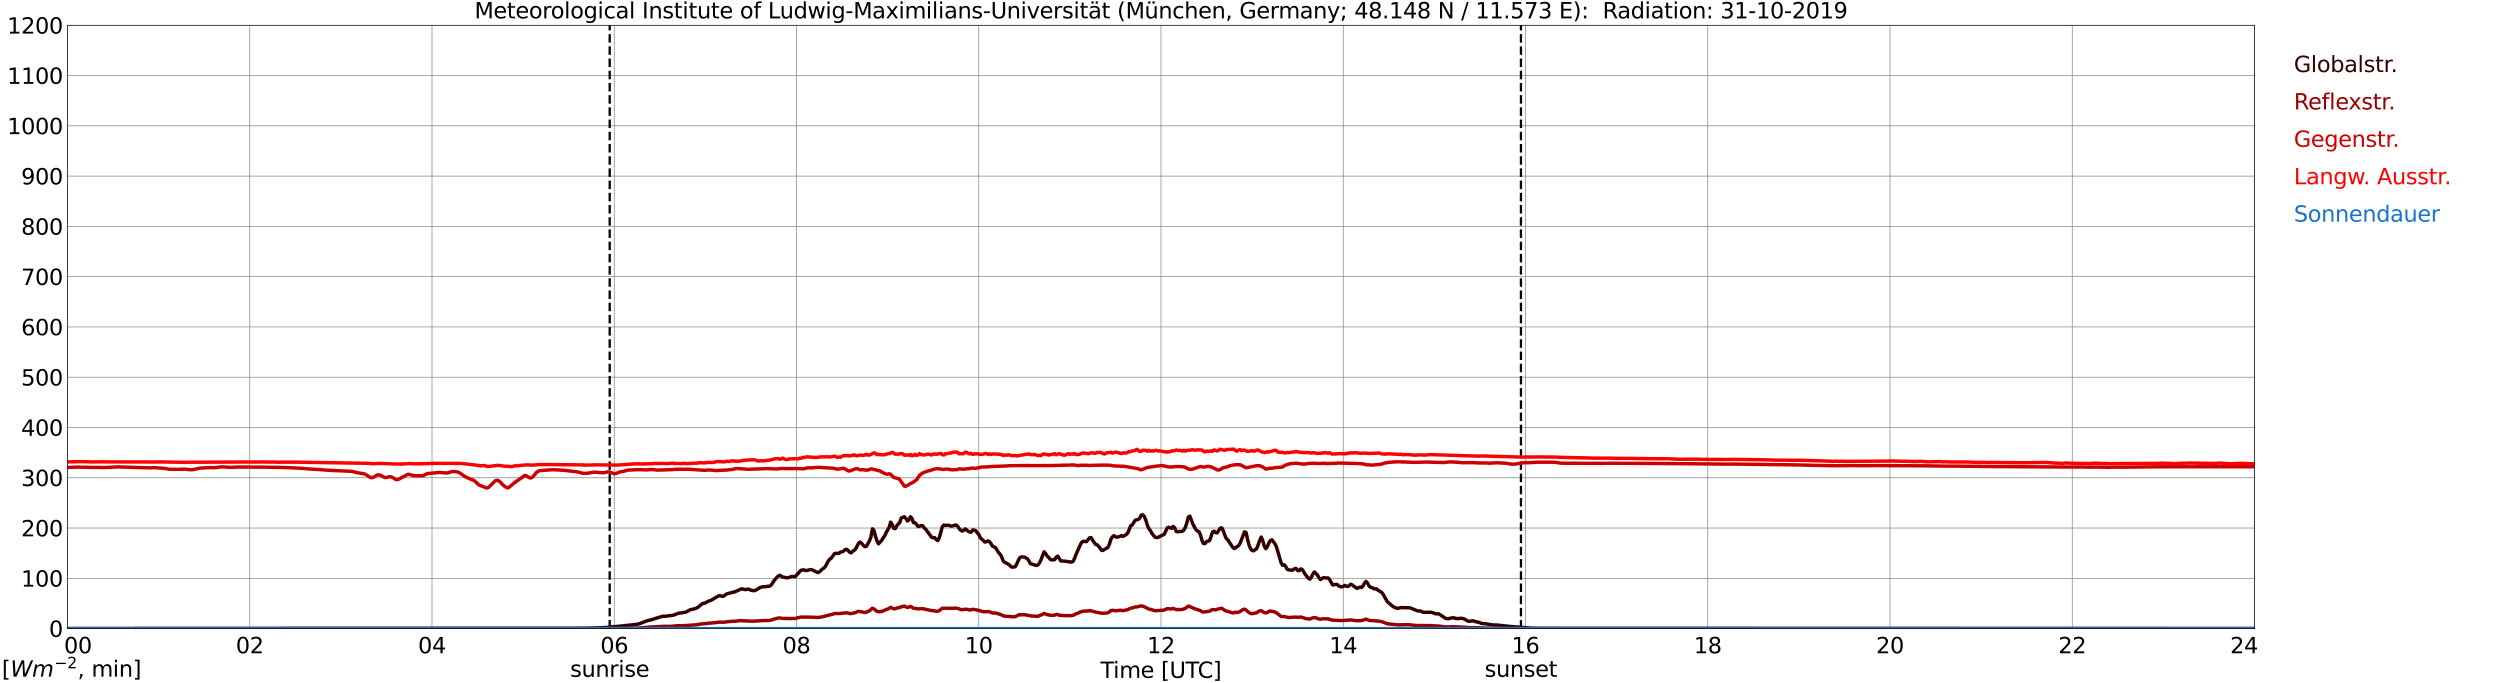 <?xml version="1.0" encoding="utf-8" standalone="no"?>
<!DOCTYPE svg PUBLIC "-//W3C//DTD SVG 1.1//EN"
  "http://www.w3.org/Graphics/SVG/1.1/DTD/svg11.dtd">
<svg xmlns:xlink="http://www.w3.org/1999/xlink" width="1085.4pt" height="296.64pt" viewBox="0 0 1085.4 296.64" xmlns="http://www.w3.org/2000/svg" version="1.1">
 <defs>
  <style type="text/css">*{stroke-linejoin: round; stroke-linecap: butt}</style>
 </defs>
 <g id="figure_1">
  <g id="patch_1">
   <path d="M 0 296.64 
L 1085.4 296.64 
L 1085.4 0 
L 0 0 
z
" style="fill: #ffffff"/>
  </g>
  <g id="axes_1">
   <g id="patch_2">
    <path d="M 29.306 272.909 
L 978.814 272.909 
L 978.814 10.976 
L 29.306 10.976 
z
" style="fill: #ffffff"/>
   </g>
   <g id="patch_3">
    <path d="M 978.814 272.909 
L 978.814 272.909 
L 978.814 10.976 
L 978.814 10.976 
z
" clip-path="url(#p7cc108c057)" style="fill: #d3d3d3; opacity: 0.25; stroke: #d3d3d3; stroke-linejoin: miter"/>
   </g>
   <g id="matplotlib.axis_1">
    <g id="xtick_1">
     <g id="line2d_1">
      <path d="M 29.306 272.909 
L 29.306 10.976 
" clip-path="url(#p7cc108c057)" style="fill: none; stroke: #808080; stroke-width: 0.3; stroke-linecap: square"/>
     </g>
     <g id="line2d_2"/>
     <g id="text_1">
      <!--    00 -->
      <g transform="translate(18.733 283.627) scale(0.095 -0.095)">
       <defs>
        <path id="DejaVuSans-20" transform="scale(0.016)"/>
        <path id="DejaVuSans-30" d="M 2034 4250 
Q 1547 4250 1301 3770 
Q 1056 3291 1056 2328 
Q 1056 1369 1301 889 
Q 1547 409 2034 409 
Q 2525 409 2770 889 
Q 3016 1369 3016 2328 
Q 3016 3291 2770 3770 
Q 2525 4250 2034 4250 
z
M 2034 4750 
Q 2819 4750 3233 4129 
Q 3647 3509 3647 2328 
Q 3647 1150 3233 529 
Q 2819 -91 2034 -91 
Q 1250 -91 836 529 
Q 422 1150 422 2328 
Q 422 3509 836 4129 
Q 1250 4750 2034 4750 
z
" transform="scale(0.016)"/>
       </defs>
       <use xlink:href="#DejaVuSans-20"/>
       <use xlink:href="#DejaVuSans-20" transform="translate(31.787 0)"/>
       <use xlink:href="#DejaVuSans-20" transform="translate(63.574 0)"/>
       <use xlink:href="#DejaVuSans-30" transform="translate(95.361 0)"/>
       <use xlink:href="#DejaVuSans-30" transform="translate(158.984 0)"/>
      </g>
     </g>
    </g>
    <g id="xtick_2">
     <g id="line2d_3">
      <path d="M 108.431 272.909 
L 108.431 10.976 
" clip-path="url(#p7cc108c057)" style="fill: none; stroke: #808080; stroke-width: 0.3; stroke-linecap: square"/>
     </g>
     <g id="line2d_4"/>
     <g id="text_2">
      <!-- 02 -->
      <g transform="translate(102.387 283.627) scale(0.095 -0.095)">
       <defs>
        <path id="DejaVuSans-32" d="M 1228 531 
L 3431 531 
L 3431 0 
L 469 0 
L 469 531 
Q 828 903 1448 1529 
Q 2069 2156 2228 2338 
Q 2531 2678 2651 2914 
Q 2772 3150 2772 3378 
Q 2772 3750 2511 3984 
Q 2250 4219 1831 4219 
Q 1534 4219 1204 4116 
Q 875 4013 500 3803 
L 500 4441 
Q 881 4594 1212 4672 
Q 1544 4750 1819 4750 
Q 2544 4750 2975 4387 
Q 3406 4025 3406 3419 
Q 3406 3131 3298 2873 
Q 3191 2616 2906 2266 
Q 2828 2175 2409 1742 
Q 1991 1309 1228 531 
z
" transform="scale(0.016)"/>
       </defs>
       <use xlink:href="#DejaVuSans-30"/>
       <use xlink:href="#DejaVuSans-32" transform="translate(63.623 0)"/>
      </g>
     </g>
    </g>
    <g id="xtick_3">
     <g id="line2d_5">
      <path d="M 187.557 272.909 
L 187.557 10.976 
" clip-path="url(#p7cc108c057)" style="fill: none; stroke: #808080; stroke-width: 0.3; stroke-linecap: square"/>
     </g>
     <g id="line2d_6"/>
     <g id="text_3">
      <!-- 04 -->
      <g transform="translate(181.513 283.627) scale(0.095 -0.095)">
       <defs>
        <path id="DejaVuSans-34" d="M 2419 4116 
L 825 1625 
L 2419 1625 
L 2419 4116 
z
M 2253 4666 
L 3047 4666 
L 3047 1625 
L 3713 1625 
L 3713 1100 
L 3047 1100 
L 3047 0 
L 2419 0 
L 2419 1100 
L 313 1100 
L 313 1709 
L 2253 4666 
z
" transform="scale(0.016)"/>
       </defs>
       <use xlink:href="#DejaVuSans-30"/>
       <use xlink:href="#DejaVuSans-34" transform="translate(63.623 0)"/>
      </g>
     </g>
    </g>
    <g id="xtick_4">
     <g id="line2d_7">
      <path d="M 266.683 272.909 
L 266.683 10.976 
" clip-path="url(#p7cc108c057)" style="fill: none; stroke: #808080; stroke-width: 0.3; stroke-linecap: square"/>
     </g>
     <g id="line2d_8"/>
     <g id="text_4">
      <!-- 06 -->
      <g transform="translate(260.638 283.627) scale(0.095 -0.095)">
       <defs>
        <path id="DejaVuSans-36" d="M 2113 2584 
Q 1688 2584 1439 2293 
Q 1191 2003 1191 1497 
Q 1191 994 1439 701 
Q 1688 409 2113 409 
Q 2538 409 2786 701 
Q 3034 994 3034 1497 
Q 3034 2003 2786 2293 
Q 2538 2584 2113 2584 
z
M 3366 4563 
L 3366 3988 
Q 3128 4100 2886 4159 
Q 2644 4219 2406 4219 
Q 1781 4219 1451 3797 
Q 1122 3375 1075 2522 
Q 1259 2794 1537 2939 
Q 1816 3084 2150 3084 
Q 2853 3084 3261 2657 
Q 3669 2231 3669 1497 
Q 3669 778 3244 343 
Q 2819 -91 2113 -91 
Q 1303 -91 875 529 
Q 447 1150 447 2328 
Q 447 3434 972 4092 
Q 1497 4750 2381 4750 
Q 2619 4750 2861 4703 
Q 3103 4656 3366 4563 
z
" transform="scale(0.016)"/>
       </defs>
       <use xlink:href="#DejaVuSans-30"/>
       <use xlink:href="#DejaVuSans-36" transform="translate(63.623 0)"/>
      </g>
     </g>
    </g>
    <g id="xtick_5">
     <g id="line2d_9">
      <path d="M 345.808 272.909 
L 345.808 10.976 
" clip-path="url(#p7cc108c057)" style="fill: none; stroke: #808080; stroke-width: 0.3; stroke-linecap: square"/>
     </g>
     <g id="line2d_10"/>
     <g id="text_5">
      <!-- 08 -->
      <g transform="translate(339.764 283.627) scale(0.095 -0.095)">
       <defs>
        <path id="DejaVuSans-38" d="M 2034 2216 
Q 1584 2216 1326 1975 
Q 1069 1734 1069 1313 
Q 1069 891 1326 650 
Q 1584 409 2034 409 
Q 2484 409 2743 651 
Q 3003 894 3003 1313 
Q 3003 1734 2745 1975 
Q 2488 2216 2034 2216 
z
M 1403 2484 
Q 997 2584 770 2862 
Q 544 3141 544 3541 
Q 544 4100 942 4425 
Q 1341 4750 2034 4750 
Q 2731 4750 3128 4425 
Q 3525 4100 3525 3541 
Q 3525 3141 3298 2862 
Q 3072 2584 2669 2484 
Q 3125 2378 3379 2068 
Q 3634 1759 3634 1313 
Q 3634 634 3220 271 
Q 2806 -91 2034 -91 
Q 1263 -91 848 271 
Q 434 634 434 1313 
Q 434 1759 690 2068 
Q 947 2378 1403 2484 
z
M 1172 3481 
Q 1172 3119 1398 2916 
Q 1625 2713 2034 2713 
Q 2441 2713 2670 2916 
Q 2900 3119 2900 3481 
Q 2900 3844 2670 4047 
Q 2441 4250 2034 4250 
Q 1625 4250 1398 4047 
Q 1172 3844 1172 3481 
z
" transform="scale(0.016)"/>
       </defs>
       <use xlink:href="#DejaVuSans-30"/>
       <use xlink:href="#DejaVuSans-38" transform="translate(63.623 0)"/>
      </g>
     </g>
    </g>
    <g id="xtick_6">
     <g id="line2d_11">
      <path d="M 424.934 272.909 
L 424.934 10.976 
" clip-path="url(#p7cc108c057)" style="fill: none; stroke: #808080; stroke-width: 0.3; stroke-linecap: square"/>
     </g>
     <g id="line2d_12"/>
     <g id="text_6">
      <!-- 10 -->
      <g transform="translate(418.89 283.627) scale(0.095 -0.095)">
       <defs>
        <path id="DejaVuSans-31" d="M 794 531 
L 1825 531 
L 1825 4091 
L 703 3866 
L 703 4441 
L 1819 4666 
L 2450 4666 
L 2450 531 
L 3481 531 
L 3481 0 
L 794 0 
L 794 531 
z
" transform="scale(0.016)"/>
       </defs>
       <use xlink:href="#DejaVuSans-31"/>
       <use xlink:href="#DejaVuSans-30" transform="translate(63.623 0)"/>
      </g>
     </g>
    </g>
    <g id="xtick_7">
     <g id="line2d_13">
      <path d="M 504.06 272.909 
L 504.06 10.976 
" clip-path="url(#p7cc108c057)" style="fill: none; stroke: #808080; stroke-width: 0.3; stroke-linecap: square"/>
     </g>
     <g id="line2d_14"/>
     <g id="text_7">
      <!-- 12 -->
      <g transform="translate(498.015 283.627) scale(0.095 -0.095)">
       <use xlink:href="#DejaVuSans-31"/>
       <use xlink:href="#DejaVuSans-32" transform="translate(63.623 0)"/>
      </g>
     </g>
    </g>
    <g id="xtick_8">
     <g id="line2d_15">
      <path d="M 583.185 272.909 
L 583.185 10.976 
" clip-path="url(#p7cc108c057)" style="fill: none; stroke: #808080; stroke-width: 0.3; stroke-linecap: square"/>
     </g>
     <g id="line2d_16"/>
     <g id="text_8">
      <!-- 14 -->
      <g transform="translate(577.141 283.627) scale(0.095 -0.095)">
       <use xlink:href="#DejaVuSans-31"/>
       <use xlink:href="#DejaVuSans-34" transform="translate(63.623 0)"/>
      </g>
     </g>
    </g>
    <g id="xtick_9">
     <g id="line2d_17">
      <path d="M 662.311 272.909 
L 662.311 10.976 
" clip-path="url(#p7cc108c057)" style="fill: none; stroke: #808080; stroke-width: 0.3; stroke-linecap: square"/>
     </g>
     <g id="line2d_18"/>
     <g id="text_9">
      <!-- 16 -->
      <g transform="translate(656.267 283.627) scale(0.095 -0.095)">
       <use xlink:href="#DejaVuSans-31"/>
       <use xlink:href="#DejaVuSans-36" transform="translate(63.623 0)"/>
      </g>
     </g>
    </g>
    <g id="xtick_10">
     <g id="line2d_19">
      <path d="M 741.437 272.909 
L 741.437 10.976 
" clip-path="url(#p7cc108c057)" style="fill: none; stroke: #808080; stroke-width: 0.3; stroke-linecap: square"/>
     </g>
     <g id="line2d_20"/>
     <g id="text_10">
      <!-- 18 -->
      <g transform="translate(735.392 283.627) scale(0.095 -0.095)">
       <use xlink:href="#DejaVuSans-31"/>
       <use xlink:href="#DejaVuSans-38" transform="translate(63.623 0)"/>
      </g>
     </g>
    </g>
    <g id="xtick_11">
     <g id="line2d_21">
      <path d="M 820.562 272.909 
L 820.562 10.976 
" clip-path="url(#p7cc108c057)" style="fill: none; stroke: #808080; stroke-width: 0.3; stroke-linecap: square"/>
     </g>
     <g id="line2d_22"/>
     <g id="text_11">
      <!-- 20 -->
      <g transform="translate(814.518 283.627) scale(0.095 -0.095)">
       <use xlink:href="#DejaVuSans-32"/>
       <use xlink:href="#DejaVuSans-30" transform="translate(63.623 0)"/>
      </g>
     </g>
    </g>
    <g id="xtick_12">
     <g id="line2d_23">
      <path d="M 899.688 272.909 
L 899.688 10.976 
" clip-path="url(#p7cc108c057)" style="fill: none; stroke: #808080; stroke-width: 0.3; stroke-linecap: square"/>
     </g>
     <g id="line2d_24"/>
     <g id="text_12">
      <!-- 22 -->
      <g transform="translate(893.644 283.627) scale(0.095 -0.095)">
       <use xlink:href="#DejaVuSans-32"/>
       <use xlink:href="#DejaVuSans-32" transform="translate(63.623 0)"/>
      </g>
     </g>
    </g>
    <g id="xtick_13">
     <g id="line2d_25">
      <path d="M 978.814 272.909 
L 978.814 10.976 
" clip-path="url(#p7cc108c057)" style="fill: none; stroke: #808080; stroke-width: 0.3; stroke-linecap: square"/>
     </g>
     <g id="line2d_26"/>
     <g id="text_13">
      <!-- 24    -->
      <g transform="translate(968.241 283.627) scale(0.095 -0.095)">
       <use xlink:href="#DejaVuSans-32"/>
       <use xlink:href="#DejaVuSans-34" transform="translate(63.623 0)"/>
       <use xlink:href="#DejaVuSans-20" transform="translate(127.246 0)"/>
       <use xlink:href="#DejaVuSans-20" transform="translate(159.033 0)"/>
       <use xlink:href="#DejaVuSans-20" transform="translate(190.82 0)"/>
      </g>
     </g>
    </g>
    <g id="text_14">
     <!-- Time [UTC] -->
     <g transform="translate(477.806 294.322) scale(0.095 -0.095)">
      <defs>
       <path id="DejaVuSans-54" d="M -19 4666 
L 3928 4666 
L 3928 4134 
L 2272 4134 
L 2272 0 
L 1638 0 
L 1638 4134 
L -19 4134 
L -19 4666 
z
" transform="scale(0.016)"/>
       <path id="DejaVuSans-69" d="M 603 3500 
L 1178 3500 
L 1178 0 
L 603 0 
L 603 3500 
z
M 603 4863 
L 1178 4863 
L 1178 4134 
L 603 4134 
L 603 4863 
z
" transform="scale(0.016)"/>
       <path id="DejaVuSans-6d" d="M 3328 2828 
Q 3544 3216 3844 3400 
Q 4144 3584 4550 3584 
Q 5097 3584 5394 3201 
Q 5691 2819 5691 2113 
L 5691 0 
L 5113 0 
L 5113 2094 
Q 5113 2597 4934 2840 
Q 4756 3084 4391 3084 
Q 3944 3084 3684 2787 
Q 3425 2491 3425 1978 
L 3425 0 
L 2847 0 
L 2847 2094 
Q 2847 2600 2669 2842 
Q 2491 3084 2119 3084 
Q 1678 3084 1418 2786 
Q 1159 2488 1159 1978 
L 1159 0 
L 581 0 
L 581 3500 
L 1159 3500 
L 1159 2956 
Q 1356 3278 1631 3431 
Q 1906 3584 2284 3584 
Q 2666 3584 2933 3390 
Q 3200 3197 3328 2828 
z
" transform="scale(0.016)"/>
       <path id="DejaVuSans-65" d="M 3597 1894 
L 3597 1613 
L 953 1613 
Q 991 1019 1311 708 
Q 1631 397 2203 397 
Q 2534 397 2845 478 
Q 3156 559 3463 722 
L 3463 178 
Q 3153 47 2828 -22 
Q 2503 -91 2169 -91 
Q 1331 -91 842 396 
Q 353 884 353 1716 
Q 353 2575 817 3079 
Q 1281 3584 2069 3584 
Q 2775 3584 3186 3129 
Q 3597 2675 3597 1894 
z
M 3022 2063 
Q 3016 2534 2758 2815 
Q 2500 3097 2075 3097 
Q 1594 3097 1305 2825 
Q 1016 2553 972 2059 
L 3022 2063 
z
" transform="scale(0.016)"/>
       <path id="DejaVuSans-5b" d="M 550 4863 
L 1875 4863 
L 1875 4416 
L 1125 4416 
L 1125 -397 
L 1875 -397 
L 1875 -844 
L 550 -844 
L 550 4863 
z
" transform="scale(0.016)"/>
       <path id="DejaVuSans-55" d="M 556 4666 
L 1191 4666 
L 1191 1831 
Q 1191 1081 1462 751 
Q 1734 422 2344 422 
Q 2950 422 3222 751 
Q 3494 1081 3494 1831 
L 3494 4666 
L 4128 4666 
L 4128 1753 
Q 4128 841 3676 375 
Q 3225 -91 2344 -91 
Q 1459 -91 1007 375 
Q 556 841 556 1753 
L 556 4666 
z
" transform="scale(0.016)"/>
       <path id="DejaVuSans-43" d="M 4122 4306 
L 4122 3641 
Q 3803 3938 3442 4084 
Q 3081 4231 2675 4231 
Q 1875 4231 1450 3742 
Q 1025 3253 1025 2328 
Q 1025 1406 1450 917 
Q 1875 428 2675 428 
Q 3081 428 3442 575 
Q 3803 722 4122 1019 
L 4122 359 
Q 3791 134 3420 21 
Q 3050 -91 2638 -91 
Q 1578 -91 968 557 
Q 359 1206 359 2328 
Q 359 3453 968 4101 
Q 1578 4750 2638 4750 
Q 3056 4750 3426 4639 
Q 3797 4528 4122 4306 
z
" transform="scale(0.016)"/>
       <path id="DejaVuSans-5d" d="M 1947 4863 
L 1947 -844 
L 622 -844 
L 622 -397 
L 1369 -397 
L 1369 4416 
L 622 4416 
L 622 4863 
L 1947 4863 
z
" transform="scale(0.016)"/>
      </defs>
      <use xlink:href="#DejaVuSans-54"/>
      <use xlink:href="#DejaVuSans-69" transform="translate(57.959 0)"/>
      <use xlink:href="#DejaVuSans-6d" transform="translate(85.742 0)"/>
      <use xlink:href="#DejaVuSans-65" transform="translate(183.154 0)"/>
      <use xlink:href="#DejaVuSans-20" transform="translate(244.678 0)"/>
      <use xlink:href="#DejaVuSans-5b" transform="translate(276.465 0)"/>
      <use xlink:href="#DejaVuSans-55" transform="translate(315.479 0)"/>
      <use xlink:href="#DejaVuSans-54" transform="translate(388.672 0)"/>
      <use xlink:href="#DejaVuSans-43" transform="translate(443.881 0)"/>
      <use xlink:href="#DejaVuSans-5d" transform="translate(513.705 0)"/>
     </g>
    </g>
   </g>
   <g id="matplotlib.axis_2">
    <g id="ytick_1">
     <g id="line2d_27">
      <path d="M 29.306 272.909 
L 978.814 272.909 
" clip-path="url(#p7cc108c057)" style="fill: none; stroke: #808080; stroke-width: 0.3; stroke-linecap: square"/>
     </g>
     <g id="line2d_28"/>
     <g id="text_15">
      <!-- 0 -->
      <g transform="translate(21.261 276.518) scale(0.095 -0.095)">
       <use xlink:href="#DejaVuSans-30"/>
      </g>
     </g>
    </g>
    <g id="ytick_2">
     <g id="line2d_29">
      <path d="M 29.306 251.081 
L 978.814 251.081 
" clip-path="url(#p7cc108c057)" style="fill: none; stroke: #808080; stroke-width: 0.3; stroke-linecap: square"/>
     </g>
     <g id="line2d_30"/>
     <g id="text_16">
      <!-- 100 -->
      <g transform="translate(9.173 254.69) scale(0.095 -0.095)">
       <use xlink:href="#DejaVuSans-31"/>
       <use xlink:href="#DejaVuSans-30" transform="translate(63.623 0)"/>
       <use xlink:href="#DejaVuSans-30" transform="translate(127.246 0)"/>
      </g>
     </g>
    </g>
    <g id="ytick_3">
     <g id="line2d_31">
      <path d="M 29.306 229.253 
L 978.814 229.253 
" clip-path="url(#p7cc108c057)" style="fill: none; stroke: #808080; stroke-width: 0.3; stroke-linecap: square"/>
     </g>
     <g id="line2d_32"/>
     <g id="text_17">
      <!-- 200 -->
      <g transform="translate(9.173 232.863) scale(0.095 -0.095)">
       <use xlink:href="#DejaVuSans-32"/>
       <use xlink:href="#DejaVuSans-30" transform="translate(63.623 0)"/>
       <use xlink:href="#DejaVuSans-30" transform="translate(127.246 0)"/>
      </g>
     </g>
    </g>
    <g id="ytick_4">
     <g id="line2d_33">
      <path d="M 29.306 207.426 
L 978.814 207.426 
" clip-path="url(#p7cc108c057)" style="fill: none; stroke: #808080; stroke-width: 0.3; stroke-linecap: square"/>
     </g>
     <g id="line2d_34"/>
     <g id="text_18">
      <!-- 300 -->
      <g transform="translate(9.173 211.035) scale(0.095 -0.095)">
       <defs>
        <path id="DejaVuSans-33" d="M 2597 2516 
Q 3050 2419 3304 2112 
Q 3559 1806 3559 1356 
Q 3559 666 3084 287 
Q 2609 -91 1734 -91 
Q 1441 -91 1130 -33 
Q 819 25 488 141 
L 488 750 
Q 750 597 1062 519 
Q 1375 441 1716 441 
Q 2309 441 2620 675 
Q 2931 909 2931 1356 
Q 2931 1769 2642 2001 
Q 2353 2234 1838 2234 
L 1294 2234 
L 1294 2753 
L 1863 2753 
Q 2328 2753 2575 2939 
Q 2822 3125 2822 3475 
Q 2822 3834 2567 4026 
Q 2313 4219 1838 4219 
Q 1578 4219 1281 4162 
Q 984 4106 628 3988 
L 628 4550 
Q 988 4650 1302 4700 
Q 1616 4750 1894 4750 
Q 2613 4750 3031 4423 
Q 3450 4097 3450 3541 
Q 3450 3153 3228 2886 
Q 3006 2619 2597 2516 
z
" transform="scale(0.016)"/>
       </defs>
       <use xlink:href="#DejaVuSans-33"/>
       <use xlink:href="#DejaVuSans-30" transform="translate(63.623 0)"/>
       <use xlink:href="#DejaVuSans-30" transform="translate(127.246 0)"/>
      </g>
     </g>
    </g>
    <g id="ytick_5">
     <g id="line2d_35">
      <path d="M 29.306 185.598 
L 978.814 185.598 
" clip-path="url(#p7cc108c057)" style="fill: none; stroke: #808080; stroke-width: 0.3; stroke-linecap: square"/>
     </g>
     <g id="line2d_36"/>
     <g id="text_19">
      <!-- 400 -->
      <g transform="translate(9.173 189.207) scale(0.095 -0.095)">
       <use xlink:href="#DejaVuSans-34"/>
       <use xlink:href="#DejaVuSans-30" transform="translate(63.623 0)"/>
       <use xlink:href="#DejaVuSans-30" transform="translate(127.246 0)"/>
      </g>
     </g>
    </g>
    <g id="ytick_6">
     <g id="line2d_37">
      <path d="M 29.306 163.77 
L 978.814 163.77 
" clip-path="url(#p7cc108c057)" style="fill: none; stroke: #808080; stroke-width: 0.3; stroke-linecap: square"/>
     </g>
     <g id="line2d_38"/>
     <g id="text_20">
      <!-- 500 -->
      <g transform="translate(9.173 167.379) scale(0.095 -0.095)">
       <defs>
        <path id="DejaVuSans-35" d="M 691 4666 
L 3169 4666 
L 3169 4134 
L 1269 4134 
L 1269 2991 
Q 1406 3038 1543 3061 
Q 1681 3084 1819 3084 
Q 2600 3084 3056 2656 
Q 3513 2228 3513 1497 
Q 3513 744 3044 326 
Q 2575 -91 1722 -91 
Q 1428 -91 1123 -41 
Q 819 9 494 109 
L 494 744 
Q 775 591 1075 516 
Q 1375 441 1709 441 
Q 2250 441 2565 725 
Q 2881 1009 2881 1497 
Q 2881 1984 2565 2268 
Q 2250 2553 1709 2553 
Q 1456 2553 1204 2497 
Q 953 2441 691 2322 
L 691 4666 
z
" transform="scale(0.016)"/>
       </defs>
       <use xlink:href="#DejaVuSans-35"/>
       <use xlink:href="#DejaVuSans-30" transform="translate(63.623 0)"/>
       <use xlink:href="#DejaVuSans-30" transform="translate(127.246 0)"/>
      </g>
     </g>
    </g>
    <g id="ytick_7">
     <g id="line2d_39">
      <path d="M 29.306 141.942 
L 978.814 141.942 
" clip-path="url(#p7cc108c057)" style="fill: none; stroke: #808080; stroke-width: 0.3; stroke-linecap: square"/>
     </g>
     <g id="line2d_40"/>
     <g id="text_21">
      <!-- 600 -->
      <g transform="translate(9.173 145.551) scale(0.095 -0.095)">
       <use xlink:href="#DejaVuSans-36"/>
       <use xlink:href="#DejaVuSans-30" transform="translate(63.623 0)"/>
       <use xlink:href="#DejaVuSans-30" transform="translate(127.246 0)"/>
      </g>
     </g>
    </g>
    <g id="ytick_8">
     <g id="line2d_41">
      <path d="M 29.306 120.114 
L 978.814 120.114 
" clip-path="url(#p7cc108c057)" style="fill: none; stroke: #808080; stroke-width: 0.3; stroke-linecap: square"/>
     </g>
     <g id="line2d_42"/>
     <g id="text_22">
      <!-- 700 -->
      <g transform="translate(9.173 123.724) scale(0.095 -0.095)">
       <defs>
        <path id="DejaVuSans-37" d="M 525 4666 
L 3525 4666 
L 3525 4397 
L 1831 0 
L 1172 0 
L 2766 4134 
L 525 4134 
L 525 4666 
z
" transform="scale(0.016)"/>
       </defs>
       <use xlink:href="#DejaVuSans-37"/>
       <use xlink:href="#DejaVuSans-30" transform="translate(63.623 0)"/>
       <use xlink:href="#DejaVuSans-30" transform="translate(127.246 0)"/>
      </g>
     </g>
    </g>
    <g id="ytick_9">
     <g id="line2d_43">
      <path d="M 29.306 98.287 
L 978.814 98.287 
" clip-path="url(#p7cc108c057)" style="fill: none; stroke: #808080; stroke-width: 0.3; stroke-linecap: square"/>
     </g>
     <g id="line2d_44"/>
     <g id="text_23">
      <!-- 800 -->
      <g transform="translate(9.173 101.896) scale(0.095 -0.095)">
       <use xlink:href="#DejaVuSans-38"/>
       <use xlink:href="#DejaVuSans-30" transform="translate(63.623 0)"/>
       <use xlink:href="#DejaVuSans-30" transform="translate(127.246 0)"/>
      </g>
     </g>
    </g>
    <g id="ytick_10">
     <g id="line2d_45">
      <path d="M 29.306 76.459 
L 978.814 76.459 
" clip-path="url(#p7cc108c057)" style="fill: none; stroke: #808080; stroke-width: 0.3; stroke-linecap: square"/>
     </g>
     <g id="line2d_46"/>
     <g id="text_24">
      <!-- 900 -->
      <g transform="translate(9.173 80.068) scale(0.095 -0.095)">
       <defs>
        <path id="DejaVuSans-39" d="M 703 97 
L 703 672 
Q 941 559 1184 500 
Q 1428 441 1663 441 
Q 2288 441 2617 861 
Q 2947 1281 2994 2138 
Q 2813 1869 2534 1725 
Q 2256 1581 1919 1581 
Q 1219 1581 811 2004 
Q 403 2428 403 3163 
Q 403 3881 828 4315 
Q 1253 4750 1959 4750 
Q 2769 4750 3195 4129 
Q 3622 3509 3622 2328 
Q 3622 1225 3098 567 
Q 2575 -91 1691 -91 
Q 1453 -91 1209 -44 
Q 966 3 703 97 
z
M 1959 2075 
Q 2384 2075 2632 2365 
Q 2881 2656 2881 3163 
Q 2881 3666 2632 3958 
Q 2384 4250 1959 4250 
Q 1534 4250 1286 3958 
Q 1038 3666 1038 3163 
Q 1038 2656 1286 2365 
Q 1534 2075 1959 2075 
z
" transform="scale(0.016)"/>
       </defs>
       <use xlink:href="#DejaVuSans-39"/>
       <use xlink:href="#DejaVuSans-30" transform="translate(63.623 0)"/>
       <use xlink:href="#DejaVuSans-30" transform="translate(127.246 0)"/>
      </g>
     </g>
    </g>
    <g id="ytick_11">
     <g id="line2d_47">
      <path d="M 29.306 54.631 
L 978.814 54.631 
" clip-path="url(#p7cc108c057)" style="fill: none; stroke: #808080; stroke-width: 0.3; stroke-linecap: square"/>
     </g>
     <g id="line2d_48"/>
     <g id="text_25">
      <!-- 1000 -->
      <g transform="translate(3.128 58.24) scale(0.095 -0.095)">
       <use xlink:href="#DejaVuSans-31"/>
       <use xlink:href="#DejaVuSans-30" transform="translate(63.623 0)"/>
       <use xlink:href="#DejaVuSans-30" transform="translate(127.246 0)"/>
       <use xlink:href="#DejaVuSans-30" transform="translate(190.869 0)"/>
      </g>
     </g>
    </g>
    <g id="ytick_12">
     <g id="line2d_49">
      <path d="M 29.306 32.803 
L 978.814 32.803 
" clip-path="url(#p7cc108c057)" style="fill: none; stroke: #808080; stroke-width: 0.3; stroke-linecap: square"/>
     </g>
     <g id="line2d_50"/>
     <g id="text_26">
      <!-- 1100 -->
      <g transform="translate(3.128 36.413) scale(0.095 -0.095)">
       <use xlink:href="#DejaVuSans-31"/>
       <use xlink:href="#DejaVuSans-31" transform="translate(63.623 0)"/>
       <use xlink:href="#DejaVuSans-30" transform="translate(127.246 0)"/>
       <use xlink:href="#DejaVuSans-30" transform="translate(190.869 0)"/>
      </g>
     </g>
    </g>
    <g id="ytick_13">
     <g id="line2d_51">
      <path d="M 29.306 10.976 
L 978.814 10.976 
" clip-path="url(#p7cc108c057)" style="fill: none; stroke: #808080; stroke-width: 0.3; stroke-linecap: square"/>
     </g>
     <g id="line2d_52"/>
     <g id="text_27">
      <!-- 1200 -->
      <g transform="translate(3.128 14.585) scale(0.095 -0.095)">
       <use xlink:href="#DejaVuSans-31"/>
       <use xlink:href="#DejaVuSans-32" transform="translate(63.623 0)"/>
       <use xlink:href="#DejaVuSans-30" transform="translate(127.246 0)"/>
       <use xlink:href="#DejaVuSans-30" transform="translate(190.869 0)"/>
      </g>
     </g>
    </g>
   </g>
   <g id="line2d_53">
    <path d="M 264.705 272.909 
L 264.705 10.976 
" clip-path="url(#p7cc108c057)" style="fill: none; stroke-dasharray: 3.7,1.6; stroke-dashoffset: 0; stroke: #000000"/>
   </g>
   <g id="line2d_54">
    <path d="M 660.333 272.909 
L 660.333 10.976 
" clip-path="url(#p7cc108c057)" style="fill: none; stroke-dasharray: 3.7,1.6; stroke-dashoffset: 0; stroke: #000000"/>
   </g>
   <g id="line2d_55">
    <path d="M 29.306 272.909 
L 254.814 272.806 
L 263.386 272.413 
L 266.023 272.145 
L 269.32 271.835 
L 276.573 271.049 
L 277.892 270.698 
L 281.189 269.416 
L 282.508 269.168 
L 285.145 268.321 
L 287.783 267.515 
L 288.442 267.598 
L 292.399 267.081 
L 293.717 266.585 
L 294.377 266.275 
L 296.355 266.005 
L 297.674 265.778 
L 298.333 265.49 
L 299.652 264.723 
L 301.63 264.311 
L 302.949 263.732 
L 304.927 262.058 
L 306.246 261.768 
L 307.564 260.982 
L 308.224 260.818 
L 308.883 260.528 
L 310.861 259.349 
L 312.18 258.627 
L 312.839 258.668 
L 313.499 258.937 
L 314.158 258.812 
L 315.477 257.861 
L 318.114 257.138 
L 318.774 257.055 
L 321.411 255.877 
L 322.071 255.63 
L 323.39 255.96 
L 324.049 255.94 
L 324.708 255.752 
L 325.368 255.877 
L 326.027 256.269 
L 327.346 256.477 
L 328.005 256.269 
L 329.324 255.506 
L 329.983 255.071 
L 331.302 254.7 
L 331.961 254.761 
L 333.28 254.554 
L 333.94 254.534 
L 334.599 254.244 
L 335.258 253.397 
L 335.918 252.321 
L 337.236 250.71 
L 337.896 250.068 
L 338.555 249.78 
L 339.874 250.544 
L 341.852 250.896 
L 343.83 250.276 
L 345.149 250.378 
L 346.468 249.055 
L 347.127 248.228 
L 347.787 247.589 
L 349.105 247.403 
L 349.765 247.733 
L 350.424 247.672 
L 351.743 247.298 
L 352.402 247.32 
L 355.04 248.58 
L 355.699 248.333 
L 357.018 247.071 
L 357.677 246.659 
L 358.337 245.914 
L 359.655 243.474 
L 360.315 242.732 
L 360.974 242.276 
L 362.293 240.355 
L 362.952 240.209 
L 363.612 240.272 
L 364.271 240.189 
L 364.93 239.672 
L 365.59 239.589 
L 366.249 239.259 
L 366.909 238.659 
L 367.568 238.473 
L 368.227 238.991 
L 368.887 239.774 
L 369.546 240.023 
L 370.206 239.301 
L 370.865 238.949 
L 371.524 238.246 
L 372.843 235.682 
L 373.502 235.352 
L 374.162 235.972 
L 374.821 236.777 
L 375.481 237.336 
L 376.14 237.192 
L 377.459 234.876 
L 378.118 233.222 
L 378.777 229.605 
L 379.437 230.288 
L 380.096 232.831 
L 380.756 234.856 
L 381.415 236.096 
L 382.734 234.691 
L 383.393 233.573 
L 384.053 232.706 
L 384.712 231.301 
L 386.031 228.965 
L 386.69 226.713 
L 387.349 227.684 
L 388.009 229.378 
L 388.668 229.522 
L 389.328 228.262 
L 390.646 226.815 
L 391.306 224.872 
L 392.624 224.355 
L 393.284 225.036 
L 393.943 226.173 
L 394.603 225.739 
L 395.262 224.355 
L 395.921 225.017 
L 396.581 226.898 
L 397.24 226.94 
L 397.899 227.621 
L 398.559 228.592 
L 399.218 228.489 
L 399.878 228.179 
L 400.537 228.24 
L 401.196 229.09 
L 401.856 229.709 
L 404.493 233.263 
L 405.153 233.429 
L 405.812 233.429 
L 406.471 234.298 
L 407.131 234.691 
L 407.79 233.451 
L 409.109 228.697 
L 409.768 227.931 
L 410.428 228.158 
L 411.746 228.013 
L 413.065 228.448 
L 415.043 227.911 
L 415.703 228.387 
L 416.362 229.4 
L 417.022 230.183 
L 417.681 230.515 
L 418.34 230.349 
L 419 229.627 
L 419.659 230.019 
L 420.318 230.681 
L 420.978 230.991 
L 421.637 231.032 
L 422.297 230.081 
L 422.956 230.163 
L 423.615 230.391 
L 424.275 231.301 
L 424.934 232.004 
L 425.593 233.451 
L 427.572 235.33 
L 428.231 235.208 
L 428.89 234.835 
L 429.55 235.145 
L 430.209 235.95 
L 430.869 237.109 
L 432.187 237.729 
L 433.506 239.857 
L 434.165 240.56 
L 434.825 241.614 
L 435.484 243.413 
L 436.144 244.157 
L 436.803 244.384 
L 438.122 245.19 
L 438.781 245.873 
L 439.44 246.266 
L 440.759 246.058 
L 441.419 244.88 
L 442.078 243.371 
L 442.737 242.151 
L 443.397 241.78 
L 444.716 241.841 
L 446.034 242.566 
L 446.694 243.496 
L 447.353 244.736 
L 448.012 244.902 
L 449.991 245.522 
L 450.65 245.253 
L 451.309 244.384 
L 451.969 243 
L 453.287 239.569 
L 453.947 240.272 
L 454.606 241.346 
L 455.266 241.988 
L 455.925 242.793 
L 456.584 243.123 
L 457.903 242.979 
L 458.563 241.924 
L 459.222 241.448 
L 460.541 243.516 
L 463.178 243.723 
L 463.838 243.908 
L 465.156 244.013 
L 465.816 243.786 
L 466.475 242.586 
L 467.134 240.787 
L 469.113 236.301 
L 469.772 235.33 
L 470.431 234.959 
L 471.091 235.145 
L 471.75 235.083 
L 473.069 233.492 
L 473.728 233.409 
L 474.388 234.566 
L 475.706 236.384 
L 476.366 236.55 
L 477.025 237.212 
L 478.344 239.01 
L 479.003 238.866 
L 480.981 237.688 
L 481.641 236.343 
L 482.3 234.132 
L 482.96 233.078 
L 483.619 232.56 
L 484.278 233.036 
L 484.938 233.243 
L 486.256 232.872 
L 486.916 232.56 
L 487.575 232.85 
L 488.894 232.148 
L 489.553 231.445 
L 490.213 230.019 
L 490.872 228.282 
L 491.532 227.952 
L 492.85 225.844 
L 494.169 225.534 
L 494.828 224.934 
L 495.488 223.611 
L 496.147 223.528 
L 496.807 224.189 
L 497.466 225.822 
L 498.125 227.972 
L 498.785 229.544 
L 499.444 230.329 
L 500.103 231.569 
L 501.422 233.222 
L 502.082 233.387 
L 502.741 233.305 
L 505.379 232.023 
L 506.038 230.805 
L 506.697 229.275 
L 507.357 228.902 
L 508.675 229.4 
L 509.335 228.572 
L 509.994 229.151 
L 510.654 230.722 
L 511.313 230.886 
L 511.972 230.742 
L 512.632 230.764 
L 513.291 230.639 
L 513.95 230.225 
L 514.61 228.965 
L 515.269 227.042 
L 515.929 224.458 
L 516.588 224.087 
L 517.907 227.559 
L 519.226 229.998 
L 519.885 230.535 
L 520.544 230.845 
L 521.204 232.292 
L 521.863 234.669 
L 522.522 236.013 
L 523.182 236.013 
L 523.841 235.125 
L 525.16 234.71 
L 526.479 230.927 
L 527.138 230.618 
L 527.797 231.301 
L 528.457 231.32 
L 529.776 229.275 
L 530.435 229.17 
L 531.094 230.412 
L 531.754 232.333 
L 532.413 233.822 
L 533.073 234.4 
L 535.051 237.419 
L 535.71 238.1 
L 536.369 237.915 
L 537.029 237.336 
L 537.688 236.943 
L 538.348 235.972 
L 540.326 230.908 
L 540.985 231.176 
L 541.644 234.237 
L 542.304 236.653 
L 542.963 238.307 
L 543.623 239.01 
L 544.282 239.135 
L 545.601 238.183 
L 546.26 236.531 
L 546.919 234.566 
L 547.579 233.182 
L 548.238 234.691 
L 548.898 237.17 
L 549.557 238.205 
L 550.216 237.356 
L 550.876 235.786 
L 551.535 234.669 
L 552.195 234.359 
L 553.513 236.055 
L 554.173 237.397 
L 556.151 244.157 
L 556.81 245.397 
L 557.47 245.15 
L 558.129 245.79 
L 558.788 247.113 
L 559.448 247.381 
L 560.766 247.567 
L 561.426 247.423 
L 562.085 246.844 
L 562.745 246.803 
L 563.404 247.713 
L 564.063 247.733 
L 564.723 246.988 
L 565.382 247.237 
L 566.701 249.429 
L 568.02 251.04 
L 568.679 251.432 
L 569.338 250.607 
L 569.998 249.243 
L 570.657 248.311 
L 571.976 249.656 
L 572.635 250.834 
L 573.295 251.64 
L 574.613 250.771 
L 575.932 250.957 
L 576.592 250.917 
L 577.251 251.598 
L 578.57 253.956 
L 579.889 253.748 
L 580.548 253.768 
L 581.207 254.368 
L 581.867 254.72 
L 582.526 254.761 
L 583.185 254.637 
L 583.845 254.161 
L 584.504 254.493 
L 585.164 254.659 
L 586.482 253.665 
L 587.142 253.997 
L 588.46 254.988 
L 589.12 255.464 
L 590.439 254.886 
L 591.098 255.091 
L 591.757 254.451 
L 592.417 253.148 
L 593.076 252.426 
L 593.736 253.128 
L 594.395 254.429 
L 595.054 255.01 
L 595.714 255.091 
L 596.373 255.567 
L 597.032 255.691 
L 597.692 255.691 
L 598.351 256.333 
L 599.67 257.014 
L 600.329 257.739 
L 602.307 261.209 
L 604.286 262.925 
L 604.945 263.442 
L 606.264 264.042 
L 606.923 264.103 
L 608.242 263.794 
L 612.198 263.898 
L 615.495 265.241 
L 616.154 265.221 
L 616.814 265.324 
L 617.473 265.653 
L 618.133 265.841 
L 621.429 265.819 
L 623.408 266.522 
L 624.726 266.522 
L 627.364 268.321 
L 628.023 268.569 
L 628.683 268.652 
L 630.001 268.321 
L 630.661 268.218 
L 631.32 268.238 
L 631.98 268.506 
L 633.298 268.569 
L 633.958 268.445 
L 634.617 268.445 
L 635.276 268.569 
L 635.936 268.838 
L 637.255 269.643 
L 637.914 269.787 
L 639.233 269.541 
L 639.892 269.602 
L 640.552 269.912 
L 641.87 270.119 
L 643.189 270.656 
L 645.167 270.864 
L 648.464 271.359 
L 649.783 271.359 
L 653.08 271.691 
L 655.058 271.918 
L 664.949 272.723 
L 670.224 272.806 
L 978.154 272.909 
L 978.154 272.909 
" clip-path="url(#p7cc108c057)" style="fill: none; stroke: #330000; stroke-width: 1.5; stroke-linecap: square"/>
   </g>
   <g id="line2d_56">
    <path d="M 29.306 272.909 
L 269.98 272.8 
L 271.958 272.758 
L 276.573 272.675 
L 282.508 272.221 
L 288.442 271.911 
L 289.761 271.953 
L 291.739 271.889 
L 294.377 271.643 
L 295.696 271.704 
L 298.333 271.56 
L 300.311 271.374 
L 302.289 271.27 
L 303.608 271.023 
L 304.927 270.835 
L 306.246 270.774 
L 306.905 270.63 
L 308.883 270.506 
L 310.202 270.32 
L 310.861 270.298 
L 312.18 270.093 
L 314.158 270.154 
L 315.477 269.969 
L 317.455 269.783 
L 319.433 269.678 
L 321.411 269.451 
L 326.686 269.7 
L 328.005 269.637 
L 331.302 269.432 
L 333.94 269.39 
L 334.599 269.285 
L 335.918 268.831 
L 337.896 268.314 
L 338.555 268.294 
L 339.874 268.5 
L 343.171 268.541 
L 344.49 268.521 
L 345.149 268.541 
L 346.468 268.19 
L 347.787 267.902 
L 353.062 267.963 
L 354.38 268.087 
L 355.699 268.046 
L 357.677 267.653 
L 358.996 267.282 
L 360.315 266.95 
L 361.634 266.62 
L 362.293 266.371 
L 364.271 266.391 
L 367.568 266.042 
L 368.887 266.371 
L 369.546 266.371 
L 371.524 265.937 
L 372.184 265.566 
L 372.843 265.42 
L 375.481 265.917 
L 376.14 265.793 
L 377.459 265.173 
L 378.777 264.036 
L 379.437 264.387 
L 380.756 265.442 
L 381.415 265.586 
L 382.074 265.586 
L 383.393 265.256 
L 384.053 264.988 
L 384.712 264.573 
L 385.371 264.49 
L 386.69 263.684 
L 388.009 264.326 
L 388.668 264.285 
L 389.328 263.994 
L 390.646 263.787 
L 391.306 263.374 
L 391.965 263.333 
L 392.624 263.126 
L 393.284 263.499 
L 393.943 263.726 
L 394.603 263.582 
L 395.262 263.291 
L 395.921 263.601 
L 396.581 264.077 
L 397.899 264.221 
L 398.559 264.365 
L 399.878 264.243 
L 400.537 264.243 
L 404.493 265.11 
L 405.153 265.09 
L 405.812 265.276 
L 407.131 265.4 
L 407.79 265.11 
L 409.109 264.055 
L 413.725 264.119 
L 415.043 264.014 
L 416.362 264.326 
L 417.022 264.636 
L 417.681 264.697 
L 419 264.49 
L 420.318 264.614 
L 420.978 264.883 
L 422.297 264.531 
L 424.275 264.841 
L 426.912 265.586 
L 428.231 265.586 
L 428.89 265.524 
L 430.209 265.771 
L 430.869 266.164 
L 432.187 266.123 
L 434.825 266.93 
L 435.484 267.323 
L 436.144 267.528 
L 437.462 267.57 
L 439.44 267.755 
L 440.759 267.736 
L 442.737 266.784 
L 443.397 266.972 
L 444.716 266.847 
L 448.012 267.467 
L 450.65 267.57 
L 452.628 266.723 
L 453.287 266.33 
L 454.606 266.847 
L 455.266 266.93 
L 455.925 267.135 
L 456.584 267.177 
L 457.903 267.074 
L 458.563 266.784 
L 459.222 266.784 
L 459.881 267.116 
L 462.519 267.301 
L 465.156 267.282 
L 465.816 267.157 
L 466.475 266.889 
L 467.134 266.454 
L 467.794 266.352 
L 469.113 265.669 
L 469.772 265.461 
L 471.75 265.215 
L 472.409 265.297 
L 473.069 265.049 
L 475.706 265.751 
L 477.025 265.978 
L 478.344 266.269 
L 479.663 266.186 
L 480.322 266.186 
L 480.981 266.042 
L 481.641 265.649 
L 482.3 265.068 
L 482.96 264.988 
L 483.619 265.027 
L 484.278 265.215 
L 484.938 265.09 
L 485.597 265.09 
L 486.256 264.905 
L 487.575 265.132 
L 489.553 264.717 
L 490.872 264.036 
L 491.532 263.975 
L 492.85 263.518 
L 493.51 263.518 
L 495.488 263.023 
L 496.807 263.394 
L 498.785 264.448 
L 499.444 264.531 
L 501.422 265.173 
L 503.4 265.049 
L 504.06 264.946 
L 504.719 265.027 
L 506.038 264.614 
L 506.697 264.263 
L 508.675 264.387 
L 509.335 264.119 
L 510.654 264.697 
L 511.313 264.614 
L 512.632 264.678 
L 513.95 264.429 
L 514.61 264.119 
L 515.929 263.126 
L 516.588 263.313 
L 517.247 263.704 
L 517.907 263.911 
L 518.566 264.263 
L 521.204 265.11 
L 521.863 265.586 
L 522.522 265.73 
L 525.16 265.378 
L 525.819 264.883 
L 526.479 264.636 
L 527.797 264.78 
L 528.457 264.512 
L 529.116 264.407 
L 529.776 264.18 
L 530.435 264.097 
L 531.754 264.988 
L 532.413 265.317 
L 533.073 265.42 
L 535.051 266.081 
L 535.71 266.081 
L 536.369 265.751 
L 537.029 265.917 
L 537.688 265.793 
L 538.348 265.503 
L 539.666 264.636 
L 540.326 264.47 
L 540.985 264.822 
L 542.304 266 
L 542.963 266.33 
L 543.623 266.433 
L 545.601 266.061 
L 546.26 265.544 
L 546.919 265.173 
L 547.579 265.132 
L 548.898 265.978 
L 549.557 266.103 
L 550.216 265.959 
L 550.876 265.442 
L 551.535 265.256 
L 552.854 265.524 
L 553.513 265.71 
L 554.173 266.061 
L 556.151 267.592 
L 556.81 267.716 
L 557.47 267.633 
L 558.788 267.984 
L 559.448 268.107 
L 562.745 267.902 
L 563.404 268.046 
L 564.723 267.88 
L 566.042 268.253 
L 566.701 268.541 
L 568.679 268.77 
L 569.998 268.211 
L 570.657 268.129 
L 571.317 268.231 
L 572.635 268.748 
L 573.295 268.831 
L 574.613 268.604 
L 575.273 268.687 
L 576.592 268.646 
L 577.91 269.1 
L 578.57 269.266 
L 582.526 269.432 
L 586.482 269.161 
L 589.12 269.512 
L 590.439 269.432 
L 591.098 269.432 
L 593.076 268.81 
L 594.395 269.349 
L 596.373 269.512 
L 597.692 269.576 
L 599.011 269.72 
L 600.329 270.03 
L 602.307 270.816 
L 606.923 271.291 
L 611.539 271.208 
L 614.836 271.56 
L 621.429 271.621 
L 623.408 271.767 
L 624.726 271.787 
L 627.364 272.18 
L 628.683 272.199 
L 630.661 272.077 
L 635.936 272.304 
L 637.255 272.47 
L 641.87 272.531 
L 643.848 272.634 
L 647.145 272.717 
L 648.464 272.758 
L 649.783 272.717 
L 652.42 272.78 
L 660.333 272.909 
L 978.154 272.909 
L 978.154 272.909 
" clip-path="url(#p7cc108c057)" style="fill: none; stroke: #990000; stroke-width: 1.5; stroke-linecap: square"/>
   </g>
   <g id="line2d_57">
    <path d="M 29.306 202.944 
L 33.262 202.802 
L 40.515 202.929 
L 41.834 202.931 
L 45.79 202.97 
L 51.065 202.704 
L 64.912 203.128 
L 66.89 203.04 
L 71.506 203.339 
L 73.484 203.743 
L 74.803 203.756 
L 78.759 203.75 
L 80.078 203.676 
L 82.716 203.951 
L 84.034 203.865 
L 86.672 203.252 
L 89.309 203.101 
L 91.288 203.018 
L 93.266 203.045 
L 95.903 202.709 
L 97.881 202.757 
L 99.86 202.905 
L 101.838 202.848 
L 103.156 202.761 
L 115.685 202.829 
L 117.663 202.879 
L 120.3 202.888 
L 122.278 202.949 
L 124.916 203.021 
L 131.51 203.35 
L 132.829 203.501 
L 139.422 203.931 
L 141.4 204.09 
L 144.038 204.26 
L 148.654 204.446 
L 151.291 204.575 
L 152.61 204.632 
L 153.929 204.915 
L 154.588 205.131 
L 157.885 205.681 
L 158.544 205.85 
L 159.863 206.705 
L 160.523 207.137 
L 161.182 207.386 
L 161.841 207.343 
L 163.819 206.208 
L 164.479 206.142 
L 165.138 206.325 
L 167.116 207.347 
L 167.776 207.314 
L 169.094 206.95 
L 169.754 207.002 
L 170.413 207.273 
L 171.732 208.104 
L 172.391 208.299 
L 173.051 208.113 
L 177.007 205.941 
L 177.666 205.952 
L 179.645 206.539 
L 183.601 206.55 
L 185.579 205.592 
L 189.535 205.251 
L 190.854 205.09 
L 192.173 205.256 
L 194.151 205.358 
L 195.47 204.974 
L 196.129 204.756 
L 197.448 204.695 
L 198.767 204.937 
L 199.426 205.232 
L 202.063 207.022 
L 203.382 207.594 
L 204.701 208.205 
L 205.36 208.362 
L 206.02 208.801 
L 207.998 210.584 
L 211.295 211.867 
L 211.954 211.743 
L 213.273 210.479 
L 214.592 209.161 
L 215.251 208.624 
L 215.91 208.482 
L 216.57 208.774 
L 217.229 209.346 
L 218.548 210.737 
L 219.867 211.656 
L 220.526 211.835 
L 221.186 211.405 
L 223.164 209.748 
L 224.482 208.766 
L 226.461 207.421 
L 227.779 206.454 
L 228.439 206.531 
L 229.757 207.364 
L 230.417 207.543 
L 231.076 207.284 
L 233.054 204.952 
L 233.714 204.575 
L 234.373 204.328 
L 239.648 203.944 
L 241.626 203.99 
L 244.923 204.202 
L 249.539 204.745 
L 250.858 204.889 
L 252.836 205.433 
L 253.495 205.585 
L 254.814 205.487 
L 258.111 204.983 
L 260.748 205.195 
L 262.067 205.234 
L 264.045 204.837 
L 264.705 204.931 
L 266.683 205.71 
L 267.342 205.596 
L 269.32 204.808 
L 270.639 204.645 
L 272.617 204.099 
L 274.595 204.016 
L 275.914 203.942 
L 277.892 203.892 
L 280.53 204.029 
L 282.508 203.835 
L 283.827 203.887 
L 285.145 204.103 
L 291.739 203.9 
L 293.717 203.739 
L 296.355 203.741 
L 297.674 203.719 
L 298.992 203.73 
L 306.246 204.206 
L 306.905 204.075 
L 308.224 204.066 
L 310.861 204.295 
L 315.477 204.077 
L 316.796 203.92 
L 318.114 203.782 
L 319.433 203.429 
L 320.752 203.451 
L 322.73 203.593 
L 324.708 203.752 
L 331.302 203.521 
L 332.621 203.444 
L 337.236 203.601 
L 339.874 203.357 
L 340.533 203.449 
L 341.852 203.453 
L 347.127 203.431 
L 348.446 203.542 
L 349.105 203.497 
L 350.424 203.139 
L 351.743 203.097 
L 352.402 203.154 
L 355.04 202.89 
L 361.634 203.27 
L 363.612 203.715 
L 366.249 203.267 
L 367.568 203.985 
L 368.227 204.431 
L 368.887 204.494 
L 371.524 203.503 
L 372.184 203.481 
L 373.502 204.005 
L 374.821 203.872 
L 375.481 204.09 
L 376.799 204.095 
L 378.118 203.562 
L 378.777 203.612 
L 379.437 203.903 
L 380.096 203.92 
L 380.756 204.206 
L 382.074 204.468 
L 383.393 205.271 
L 384.712 205.802 
L 385.371 205.93 
L 386.031 205.679 
L 386.69 205.946 
L 388.009 207.273 
L 389.987 207.792 
L 390.646 208.227 
L 392.624 211.062 
L 393.284 211.11 
L 394.603 210.394 
L 395.262 209.916 
L 395.921 209.696 
L 397.899 208.377 
L 399.218 206.411 
L 400.537 205.348 
L 401.856 204.85 
L 402.515 204.581 
L 403.834 204.271 
L 405.812 203.61 
L 407.131 203.446 
L 407.79 203.577 
L 408.45 203.595 
L 409.109 203.857 
L 410.428 203.667 
L 411.746 203.667 
L 412.406 203.892 
L 413.725 203.988 
L 415.703 203.841 
L 416.362 203.545 
L 418.34 203.732 
L 419.659 203.54 
L 420.978 203.444 
L 421.637 203.221 
L 423.615 203.342 
L 426.253 202.765 
L 428.89 202.693 
L 430.869 202.514 
L 436.803 202.329 
L 438.122 202.187 
L 439.44 202.158 
L 455.266 202.15 
L 455.925 202.078 
L 456.584 202.126 
L 466.475 201.859 
L 467.134 202.058 
L 467.794 202.117 
L 469.772 201.982 
L 471.091 202.004 
L 471.75 201.984 
L 472.409 202.086 
L 479.003 201.929 
L 480.981 201.971 
L 481.641 201.949 
L 483.619 202.279 
L 488.235 202.479 
L 494.169 203.497 
L 494.828 203.85 
L 495.488 203.988 
L 498.125 202.962 
L 502.741 202.292 
L 503.4 202.27 
L 504.06 202.093 
L 505.379 202.272 
L 507.357 202.733 
L 509.335 202.719 
L 509.994 202.556 
L 511.972 202.549 
L 513.95 202.7 
L 514.61 202.892 
L 515.929 203.621 
L 517.247 203.822 
L 521.204 202.523 
L 522.522 202.82 
L 524.501 202.44 
L 525.819 202.704 
L 527.797 203.665 
L 528.457 204.007 
L 529.116 204.068 
L 529.776 203.854 
L 531.094 203.075 
L 533.073 202.621 
L 533.732 202.272 
L 535.051 201.96 
L 536.369 201.774 
L 538.348 201.75 
L 539.666 202.388 
L 540.985 203.128 
L 545.601 202.176 
L 546.919 202.215 
L 548.238 202.717 
L 549.557 203.669 
L 551.535 203.241 
L 552.195 203.307 
L 554.173 202.97 
L 556.151 202.87 
L 556.81 202.704 
L 558.129 201.923 
L 560.107 201.322 
L 562.745 201.109 
L 566.042 201.521 
L 568.02 201.229 
L 570.657 201.119 
L 571.976 201.235 
L 575.273 201.159 
L 576.592 201.318 
L 577.251 201.183 
L 579.229 201.196 
L 581.207 201.037 
L 589.12 201.237 
L 590.439 201.301 
L 591.757 201.408 
L 593.076 201.761 
L 595.714 201.929 
L 599.67 201.536 
L 600.989 201.104 
L 601.648 200.932 
L 602.967 200.764 
L 604.945 200.574 
L 606.923 200.478 
L 614.176 200.74 
L 619.451 200.602 
L 626.705 200.816 
L 628.683 200.596 
L 630.001 200.548 
L 633.298 200.72 
L 634.617 200.888 
L 637.914 200.875 
L 640.552 200.862 
L 641.211 200.973 
L 645.827 201.023 
L 646.486 201.109 
L 649.783 200.91 
L 653.739 201.111 
L 656.377 201.521 
L 657.695 201.497 
L 661.652 200.884 
L 664.289 200.866 
L 667.586 200.663 
L 672.202 200.674 
L 674.18 200.672 
L 676.158 200.836 
L 677.477 201.082 
L 681.433 201.143 
L 684.73 201.143 
L 689.346 201.17 
L 692.643 201.141 
L 695.28 201.192 
L 697.918 201.141 
L 699.236 201.111 
L 701.874 201.139 
L 711.765 201.189 
L 713.743 201.187 
L 731.546 201.318 
L 734.843 201.342 
L 737.48 201.386 
L 750.009 201.501 
L 751.987 201.469 
L 781 201.855 
L 787.593 202.036 
L 790.89 202.106 
L 796.165 202.196 
L 799.462 202.18 
L 802.1 202.152 
L 810.672 202.182 
L 815.287 202.148 
L 835.728 202.239 
L 841.003 202.316 
L 844.3 202.359 
L 850.894 202.39 
L 852.872 202.42 
L 868.038 202.591 
L 870.675 202.586 
L 897.051 202.763 
L 899.688 202.77 
L 904.963 202.77 
L 906.282 202.809 
L 910.898 202.794 
L 915.513 202.877 
L 919.469 202.794 
L 921.448 202.842 
L 937.273 202.656 
L 938.592 202.656 
L 978.154 202.643 
L 978.154 202.643 
" clip-path="url(#p7cc108c057)" style="fill: none; stroke: #cc0000; stroke-width: 1.5; stroke-linecap: square"/>
   </g>
   <g id="line2d_58">
    <path d="M 29.306 200.526 
L 35.24 200.419 
L 37.878 200.471 
L 39.856 200.552 
L 44.472 200.484 
L 46.45 200.534 
L 63.594 200.554 
L 64.912 200.585 
L 70.187 200.55 
L 80.078 200.72 
L 82.056 200.661 
L 85.353 200.676 
L 104.475 200.589 
L 113.707 200.587 
L 114.366 200.53 
L 115.685 200.615 
L 119.641 200.613 
L 120.3 200.676 
L 121.619 200.646 
L 127.553 200.631 
L 159.863 201.165 
L 161.841 201.329 
L 165.138 201.178 
L 168.435 201.322 
L 171.073 201.438 
L 173.71 201.467 
L 175.029 201.436 
L 176.348 201.357 
L 177.666 201.24 
L 180.304 201.39 
L 180.963 201.41 
L 181.623 201.309 
L 183.601 201.342 
L 184.92 201.294 
L 188.216 201.17 
L 200.085 201.181 
L 207.998 202.086 
L 208.657 202.257 
L 209.976 202.089 
L 211.954 202.564 
L 215.91 202.054 
L 217.229 202.113 
L 218.548 202.346 
L 219.867 202.499 
L 220.526 202.388 
L 221.845 202.63 
L 223.823 202.207 
L 224.482 202.255 
L 226.461 202.006 
L 227.779 201.888 
L 229.098 201.84 
L 231.076 201.949 
L 234.373 201.683 
L 235.692 201.722 
L 237.67 201.691 
L 252.836 201.835 
L 253.495 201.925 
L 254.814 201.91 
L 256.792 201.892 
L 258.77 201.805 
L 263.386 201.877 
L 266.023 201.875 
L 267.342 201.936 
L 268.661 201.888 
L 275.255 201.386 
L 275.914 201.46 
L 277.233 201.318 
L 277.892 201.451 
L 283.167 201.318 
L 284.486 201.143 
L 285.145 201.253 
L 287.124 201.189 
L 289.761 201.27 
L 292.399 201.08 
L 293.058 201.29 
L 293.717 201.196 
L 295.696 201.316 
L 296.355 201.159 
L 298.333 201.296 
L 301.63 201.095 
L 302.289 201.122 
L 302.949 200.956 
L 303.608 200.98 
L 304.267 200.82 
L 304.927 200.965 
L 305.586 200.991 
L 307.564 200.729 
L 308.883 200.814 
L 310.202 200.681 
L 310.861 200.43 
L 311.521 200.351 
L 314.158 200.51 
L 314.818 200.486 
L 315.477 200.253 
L 316.796 200.364 
L 317.455 200.122 
L 318.114 200.104 
L 318.774 200.207 
L 320.093 200.22 
L 320.752 200.225 
L 322.73 199.893 
L 324.708 199.701 
L 326.027 199.661 
L 327.346 199.592 
L 328.665 199.974 
L 329.324 200.166 
L 330.643 199.984 
L 331.302 200.131 
L 332.621 199.93 
L 333.94 199.795 
L 336.577 199.196 
L 337.896 199.103 
L 338.555 199.404 
L 339.874 198.913 
L 340.533 199.292 
L 341.193 199.53 
L 341.852 199.526 
L 342.512 199.244 
L 345.808 199.135 
L 346.468 199.264 
L 347.127 198.904 
L 347.787 198.943 
L 348.446 198.644 
L 349.105 198.681 
L 349.765 198.446 
L 350.424 198.343 
L 353.062 198.537 
L 354.38 198.638 
L 356.359 198.343 
L 357.677 198.354 
L 359.655 198.312 
L 360.315 198.435 
L 362.293 198.011 
L 363.612 198.609 
L 364.271 198.389 
L 364.93 198.544 
L 365.59 198.088 
L 366.249 197.81 
L 366.909 197.865 
L 367.568 197.762 
L 368.227 197.815 
L 368.887 198.002 
L 369.546 197.714 
L 370.206 197.732 
L 370.865 197.472 
L 371.524 197.819 
L 372.184 197.878 
L 373.502 197.557 
L 374.821 197.754 
L 376.14 197.263 
L 376.799 197.586 
L 377.459 197.555 
L 378.777 196.957 
L 379.437 196.627 
L 380.096 196.767 
L 380.756 197.407 
L 381.415 197.247 
L 382.074 197.442 
L 382.734 197.335 
L 383.393 197.542 
L 386.69 196.726 
L 387.349 196.389 
L 388.009 196.669 
L 388.668 197.204 
L 389.328 197.127 
L 389.987 197.23 
L 390.646 197.003 
L 391.306 196.924 
L 391.965 196.987 
L 392.624 197.627 
L 393.284 197.634 
L 393.943 197.498 
L 394.603 197.662 
L 395.262 197.287 
L 395.921 197.915 
L 396.581 197.732 
L 397.24 197.258 
L 397.899 197.754 
L 398.559 197.562 
L 399.218 196.944 
L 399.878 197.343 
L 401.196 197.562 
L 402.515 197.201 
L 403.175 197.177 
L 404.493 197.546 
L 405.153 197.173 
L 405.812 197.077 
L 406.471 197.26 
L 408.45 196.835 
L 409.109 197.367 
L 409.768 197.546 
L 410.428 196.99 
L 411.087 197.022 
L 411.746 196.763 
L 413.065 196.656 
L 413.725 196.339 
L 415.043 196.263 
L 415.703 196.339 
L 416.362 197.014 
L 418.34 196.974 
L 419 196.37 
L 419.659 196.348 
L 420.318 196.841 
L 420.978 197.079 
L 421.637 196.815 
L 422.297 197.282 
L 422.956 197.06 
L 424.275 197.036 
L 426.253 197.328 
L 426.912 197.18 
L 427.572 196.881 
L 428.231 196.891 
L 428.89 197.319 
L 429.55 196.998 
L 430.209 197.348 
L 430.869 197.099 
L 432.847 197.14 
L 434.825 197.339 
L 435.484 197.765 
L 436.144 197.529 
L 436.803 197.636 
L 438.122 197.452 
L 438.781 197.73 
L 439.44 197.837 
L 440.759 197.741 
L 441.419 197.95 
L 443.397 197.59 
L 445.375 197.223 
L 446.034 197.265 
L 446.694 197.046 
L 447.353 197.302 
L 448.012 197.402 
L 449.331 197.304 
L 449.991 197.627 
L 450.65 197.754 
L 451.309 197.693 
L 451.969 197.839 
L 452.628 197.263 
L 453.287 197.07 
L 453.947 197.267 
L 454.606 197.319 
L 455.266 197.581 
L 455.925 197.343 
L 456.584 197.33 
L 457.903 196.992 
L 458.563 197.428 
L 459.881 196.913 
L 460.541 197.276 
L 461.2 197.289 
L 461.859 197.677 
L 462.519 197.572 
L 463.838 196.933 
L 464.497 197.258 
L 465.156 197.036 
L 465.816 197.206 
L 466.475 196.878 
L 467.134 197.365 
L 468.453 197.308 
L 469.772 196.793 
L 470.431 196.605 
L 471.091 196.835 
L 471.75 196.795 
L 472.409 197.022 
L 473.069 196.771 
L 474.388 196.54 
L 475.047 196.778 
L 475.706 196.739 
L 476.366 196.409 
L 477.685 196.409 
L 478.344 196.623 
L 479.003 196.987 
L 479.663 197.077 
L 480.322 196.651 
L 482.3 196.339 
L 482.96 196.717 
L 484.278 196.282 
L 485.597 196.527 
L 486.256 196.811 
L 486.916 196.909 
L 487.575 196.649 
L 488.235 196.588 
L 488.894 196.734 
L 490.213 196.058 
L 490.872 196.127 
L 491.532 195.769 
L 492.191 195.724 
L 492.85 195.549 
L 493.51 195.078 
L 494.169 195.477 
L 494.828 196.058 
L 495.488 195.907 
L 496.147 195.486 
L 497.466 195.525 
L 498.125 195.914 
L 498.785 195.492 
L 499.444 195.879 
L 500.103 195.728 
L 500.763 195.822 
L 501.422 195.575 
L 502.082 195.49 
L 502.741 195.842 
L 503.4 195.717 
L 504.719 195.988 
L 505.379 196.134 
L 506.038 196.119 
L 506.697 196.296 
L 507.357 196.158 
L 508.016 196.167 
L 508.675 195.752 
L 509.335 195.796 
L 509.994 195.652 
L 510.654 195.374 
L 511.313 195.525 
L 512.632 195.566 
L 513.291 195.87 
L 513.95 195.508 
L 514.61 195.863 
L 515.269 195.54 
L 516.588 195.444 
L 517.907 195.25 
L 518.566 195.451 
L 519.226 195.466 
L 519.885 195.27 
L 521.863 195.392 
L 522.522 195.977 
L 523.182 196.2 
L 523.841 195.802 
L 524.501 196.031 
L 525.819 195.717 
L 526.479 195.938 
L 527.138 195.318 
L 528.457 195.8 
L 529.116 195.512 
L 529.776 195.03 
L 531.754 195.536 
L 532.413 195.182 
L 535.71 195.001 
L 536.369 195.553 
L 537.029 195.894 
L 537.688 195.427 
L 538.348 195.198 
L 539.007 195.641 
L 539.666 195.401 
L 540.326 195.455 
L 541.644 195.97 
L 543.623 195.673 
L 544.282 195.885 
L 544.941 195.737 
L 545.601 195.396 
L 546.26 195.388 
L 547.579 196.077 
L 548.898 196.475 
L 549.557 196.394 
L 550.216 196.075 
L 550.876 196.293 
L 553.513 195.468 
L 554.173 195.593 
L 554.832 196.324 
L 556.81 196.359 
L 557.47 196.603 
L 558.129 196.63 
L 558.788 196.424 
L 559.448 196.54 
L 560.766 196.313 
L 562.085 196.2 
L 562.745 196.023 
L 564.723 196.435 
L 565.382 196.341 
L 566.042 196.579 
L 567.36 196.429 
L 568.02 196.555 
L 568.679 196.512 
L 569.338 196.758 
L 569.998 196.538 
L 570.657 196.573 
L 571.976 196.852 
L 572.635 196.747 
L 573.295 196.841 
L 573.954 196.645 
L 574.613 196.673 
L 575.273 196.446 
L 576.592 196.813 
L 577.251 196.533 
L 577.91 196.961 
L 578.57 197.134 
L 581.867 196.933 
L 583.845 197.079 
L 584.504 196.83 
L 585.164 196.902 
L 585.823 196.645 
L 589.12 196.586 
L 590.439 196.793 
L 591.098 196.808 
L 591.757 196.695 
L 595.054 196.911 
L 595.714 196.763 
L 596.373 196.817 
L 598.351 196.702 
L 599.011 196.699 
L 599.67 197.009 
L 600.989 197.158 
L 602.967 197.022 
L 607.582 197.284 
L 608.242 197.208 
L 608.901 197.424 
L 610.22 197.365 
L 611.539 197.354 
L 613.517 197.54 
L 614.176 197.618 
L 616.814 197.476 
L 618.792 197.59 
L 620.77 197.367 
L 641.87 198.037 
L 643.189 197.963 
L 644.508 197.989 
L 651.761 198.205 
L 653.739 198.219 
L 655.717 198.308 
L 660.992 198.476 
L 662.97 198.382 
L 664.949 198.415 
L 666.927 198.367 
L 675.499 198.448 
L 676.817 198.529 
L 679.455 198.601 
L 690.664 198.852 
L 692.643 198.911 
L 695.28 198.897 
L 699.236 198.897 
L 701.215 198.998 
L 707.808 199.004 
L 711.765 199.081 
L 720.337 199.166 
L 723.633 199.153 
L 728.909 199.384 
L 737.48 199.36 
L 738.799 199.423 
L 750.009 199.498 
L 752.646 199.45 
L 766.493 199.629 
L 771.109 199.781 
L 777.043 199.819 
L 779.021 199.86 
L 780.34 199.803 
L 788.912 200.043 
L 794.847 200.238 
L 795.506 200.305 
L 796.825 200.244 
L 802.759 200.299 
L 808.694 200.27 
L 815.287 200.225 
L 817.265 200.179 
L 818.584 200.235 
L 821.222 200.12 
L 822.541 200.198 
L 828.475 200.29 
L 831.112 200.41 
L 833.75 200.305 
L 835.728 200.419 
L 837.047 200.506 
L 842.322 200.412 
L 843.641 200.534 
L 844.959 200.471 
L 846.278 200.589 
L 853.531 200.591 
L 858.806 200.753 
L 862.103 200.735 
L 862.763 200.816 
L 864.082 200.768 
L 873.313 200.866 
L 874.632 200.875 
L 879.247 200.897 
L 881.225 200.862 
L 888.479 200.766 
L 891.775 201.043 
L 893.754 201.098 
L 895.072 201.187 
L 897.051 201.006 
L 900.347 201.172 
L 905.622 201.235 
L 906.282 201.154 
L 906.941 201.283 
L 909.579 201.089 
L 912.876 201.198 
L 916.832 201.327 
L 918.151 201.226 
L 919.469 201.264 
L 936.613 201.174 
L 937.932 201.095 
L 941.229 201.154 
L 942.548 201.165 
L 943.207 201.305 
L 949.142 201.074 
L 951.12 201.039 
L 955.735 201.119 
L 957.714 201.146 
L 961.01 201.205 
L 963.648 201.056 
L 966.945 201.281 
L 968.264 201.342 
L 972.22 201.189 
L 974.198 201.178 
L 975.517 201.246 
L 976.836 201.331 
L 978.154 201.318 
L 978.154 201.318 
" clip-path="url(#p7cc108c057)" style="fill: none; stroke: #ff0000; stroke-width: 1.5; stroke-linecap: square"/>
   </g>
   <g id="line2d_59">
    <path d="M 29.306 272.909 
L 978.154 272.909 
L 978.154 272.909 
" clip-path="url(#p7cc108c057)" style="fill: none; stroke: #1773cc; stroke-width: 1.5; stroke-linecap: square"/>
   </g>
   <g id="patch_4">
    <path d="M 29.306 272.909 
L 29.306 10.976 
" style="fill: none; stroke: #000000; stroke-width: 0.3; stroke-linejoin: miter; stroke-linecap: square"/>
   </g>
   <g id="patch_5">
    <path d="M 978.814 272.909 
L 978.814 10.976 
" style="fill: none; stroke: #000000; stroke-width: 0.3; stroke-linejoin: miter; stroke-linecap: square"/>
   </g>
   <g id="patch_6">
    <path d="M 29.306 272.909 
L 978.814 272.909 
" style="fill: none; stroke: #000000; stroke-width: 0.3; stroke-linejoin: miter; stroke-linecap: square"/>
   </g>
   <g id="patch_7">
    <path d="M 29.306 10.976 
L 978.814 10.976 
" style="fill: none; stroke: #000000; stroke-width: 0.3; stroke-linejoin: miter; stroke-linecap: square"/>
   </g>
   <g id="text_28">
    <!-- sunrise -->
    <g transform="translate(247.54 293.863) scale(0.095 -0.095)">
     <defs>
      <path id="DejaVuSans-73" d="M 2834 3397 
L 2834 2853 
Q 2591 2978 2328 3040 
Q 2066 3103 1784 3103 
Q 1356 3103 1142 2972 
Q 928 2841 928 2578 
Q 928 2378 1081 2264 
Q 1234 2150 1697 2047 
L 1894 2003 
Q 2506 1872 2764 1633 
Q 3022 1394 3022 966 
Q 3022 478 2636 193 
Q 2250 -91 1575 -91 
Q 1294 -91 989 -36 
Q 684 19 347 128 
L 347 722 
Q 666 556 975 473 
Q 1284 391 1588 391 
Q 1994 391 2212 530 
Q 2431 669 2431 922 
Q 2431 1156 2273 1281 
Q 2116 1406 1581 1522 
L 1381 1569 
Q 847 1681 609 1914 
Q 372 2147 372 2553 
Q 372 3047 722 3315 
Q 1072 3584 1716 3584 
Q 2034 3584 2315 3537 
Q 2597 3491 2834 3397 
z
" transform="scale(0.016)"/>
      <path id="DejaVuSans-75" d="M 544 1381 
L 544 3500 
L 1119 3500 
L 1119 1403 
Q 1119 906 1312 657 
Q 1506 409 1894 409 
Q 2359 409 2629 706 
Q 2900 1003 2900 1516 
L 2900 3500 
L 3475 3500 
L 3475 0 
L 2900 0 
L 2900 538 
Q 2691 219 2414 64 
Q 2138 -91 1772 -91 
Q 1169 -91 856 284 
Q 544 659 544 1381 
z
M 1991 3584 
L 1991 3584 
z
" transform="scale(0.016)"/>
      <path id="DejaVuSans-6e" d="M 3513 2113 
L 3513 0 
L 2938 0 
L 2938 2094 
Q 2938 2591 2744 2837 
Q 2550 3084 2163 3084 
Q 1697 3084 1428 2787 
Q 1159 2491 1159 1978 
L 1159 0 
L 581 0 
L 581 3500 
L 1159 3500 
L 1159 2956 
Q 1366 3272 1645 3428 
Q 1925 3584 2291 3584 
Q 2894 3584 3203 3211 
Q 3513 2838 3513 2113 
z
" transform="scale(0.016)"/>
      <path id="DejaVuSans-72" d="M 2631 2963 
Q 2534 3019 2420 3045 
Q 2306 3072 2169 3072 
Q 1681 3072 1420 2755 
Q 1159 2438 1159 1844 
L 1159 0 
L 581 0 
L 581 3500 
L 1159 3500 
L 1159 2956 
Q 1341 3275 1631 3429 
Q 1922 3584 2338 3584 
Q 2397 3584 2469 3576 
Q 2541 3569 2628 3553 
L 2631 2963 
z
" transform="scale(0.016)"/>
     </defs>
     <use xlink:href="#DejaVuSans-73"/>
     <use xlink:href="#DejaVuSans-75" transform="translate(52.1 0)"/>
     <use xlink:href="#DejaVuSans-6e" transform="translate(115.479 0)"/>
     <use xlink:href="#DejaVuSans-72" transform="translate(178.857 0)"/>
     <use xlink:href="#DejaVuSans-69" transform="translate(219.971 0)"/>
     <use xlink:href="#DejaVuSans-73" transform="translate(247.754 0)"/>
     <use xlink:href="#DejaVuSans-65" transform="translate(299.854 0)"/>
    </g>
   </g>
   <g id="text_29">
    <!-- sunset -->
    <g transform="translate(644.579 293.863) scale(0.095 -0.095)">
     <defs>
      <path id="DejaVuSans-74" d="M 1172 4494 
L 1172 3500 
L 2356 3500 
L 2356 3053 
L 1172 3053 
L 1172 1153 
Q 1172 725 1289 603 
Q 1406 481 1766 481 
L 2356 481 
L 2356 0 
L 1766 0 
Q 1100 0 847 248 
Q 594 497 594 1153 
L 594 3053 
L 172 3053 
L 172 3500 
L 594 3500 
L 594 4494 
L 1172 4494 
z
" transform="scale(0.016)"/>
     </defs>
     <use xlink:href="#DejaVuSans-73"/>
     <use xlink:href="#DejaVuSans-75" transform="translate(52.1 0)"/>
     <use xlink:href="#DejaVuSans-6e" transform="translate(115.479 0)"/>
     <use xlink:href="#DejaVuSans-73" transform="translate(178.857 0)"/>
     <use xlink:href="#DejaVuSans-65" transform="translate(230.957 0)"/>
     <use xlink:href="#DejaVuSans-74" transform="translate(292.48 0)"/>
    </g>
   </g>
   <g id="text_30">
    <!-- [$Wm^{-2}$, min] -->
    <g transform="translate(0.821 293.863) scale(0.095 -0.095)">
     <defs>
      <path id="DejaVuSans-Oblique-57" d="M 616 4666 
L 1228 4666 
L 1453 697 
L 3213 4666 
L 3916 4666 
L 4147 697 
L 5888 4666 
L 6528 4666 
L 4453 0 
L 3659 0 
L 3444 3891 
L 1697 0 
L 903 0 
L 616 4666 
z
" transform="scale(0.016)"/>
      <path id="DejaVuSans-Oblique-6d" d="M 5747 2113 
L 5338 0 
L 4763 0 
L 5166 2094 
Q 5191 2228 5203 2325 
Q 5216 2422 5216 2491 
Q 5216 2772 5059 2928 
Q 4903 3084 4622 3084 
Q 4203 3084 3875 2770 
Q 3547 2456 3450 1953 
L 3066 0 
L 2491 0 
L 2900 2094 
Q 2925 2209 2937 2307 
Q 2950 2406 2950 2484 
Q 2950 2769 2794 2926 
Q 2638 3084 2363 3084 
Q 1938 3084 1609 2770 
Q 1281 2456 1184 1953 
L 800 0 
L 225 0 
L 909 3500 
L 1484 3500 
L 1375 2956 
Q 1609 3263 1923 3423 
Q 2238 3584 2597 3584 
Q 2978 3584 3223 3384 
Q 3469 3184 3519 2828 
Q 3781 3197 4126 3390 
Q 4472 3584 4856 3584 
Q 5306 3584 5551 3325 
Q 5797 3066 5797 2591 
Q 5797 2488 5784 2364 
Q 5772 2241 5747 2113 
z
" transform="scale(0.016)"/>
      <path id="DejaVuSans-2212" d="M 678 2272 
L 4684 2272 
L 4684 1741 
L 678 1741 
L 678 2272 
z
" transform="scale(0.016)"/>
      <path id="DejaVuSans-2c" d="M 750 794 
L 1409 794 
L 1409 256 
L 897 -744 
L 494 -744 
L 750 256 
L 750 794 
z
" transform="scale(0.016)"/>
     </defs>
     <use xlink:href="#DejaVuSans-5b" transform="translate(0 0.766)"/>
     <use xlink:href="#DejaVuSans-Oblique-57" transform="translate(39.014 0.766)"/>
     <use xlink:href="#DejaVuSans-Oblique-6d" transform="translate(137.891 0.766)"/>
     <use xlink:href="#DejaVuSans-2212" transform="translate(239.953 39.047) scale(0.7)"/>
     <use xlink:href="#DejaVuSans-32" transform="translate(298.605 39.047) scale(0.7)"/>
     <use xlink:href="#DejaVuSans-2c" transform="translate(345.875 0.766)"/>
     <use xlink:href="#DejaVuSans-20" transform="translate(377.663 0.766)"/>
     <use xlink:href="#DejaVuSans-6d" transform="translate(409.45 0.766)"/>
     <use xlink:href="#DejaVuSans-69" transform="translate(506.862 0.766)"/>
     <use xlink:href="#DejaVuSans-6e" transform="translate(534.645 0.766)"/>
     <use xlink:href="#DejaVuSans-5d" transform="translate(598.024 0.766)"/>
    </g>
   </g>
   <g id="text_31">
    <!-- Globalstr. -->
    <g style="fill: #330000" transform="translate(995.905 31.291) scale(0.095 -0.095)">
     <defs>
      <path id="DejaVuSans-47" d="M 3809 666 
L 3809 1919 
L 2778 1919 
L 2778 2438 
L 4434 2438 
L 4434 434 
Q 4069 175 3628 42 
Q 3188 -91 2688 -91 
Q 1594 -91 976 548 
Q 359 1188 359 2328 
Q 359 3472 976 4111 
Q 1594 4750 2688 4750 
Q 3144 4750 3555 4637 
Q 3966 4525 4313 4306 
L 4313 3634 
Q 3963 3931 3569 4081 
Q 3175 4231 2741 4231 
Q 1884 4231 1454 3753 
Q 1025 3275 1025 2328 
Q 1025 1384 1454 906 
Q 1884 428 2741 428 
Q 3075 428 3337 486 
Q 3600 544 3809 666 
z
" transform="scale(0.016)"/>
      <path id="DejaVuSans-6c" d="M 603 4863 
L 1178 4863 
L 1178 0 
L 603 0 
L 603 4863 
z
" transform="scale(0.016)"/>
      <path id="DejaVuSans-6f" d="M 1959 3097 
Q 1497 3097 1228 2736 
Q 959 2375 959 1747 
Q 959 1119 1226 758 
Q 1494 397 1959 397 
Q 2419 397 2687 759 
Q 2956 1122 2956 1747 
Q 2956 2369 2687 2733 
Q 2419 3097 1959 3097 
z
M 1959 3584 
Q 2709 3584 3137 3096 
Q 3566 2609 3566 1747 
Q 3566 888 3137 398 
Q 2709 -91 1959 -91 
Q 1206 -91 779 398 
Q 353 888 353 1747 
Q 353 2609 779 3096 
Q 1206 3584 1959 3584 
z
" transform="scale(0.016)"/>
      <path id="DejaVuSans-62" d="M 3116 1747 
Q 3116 2381 2855 2742 
Q 2594 3103 2138 3103 
Q 1681 3103 1420 2742 
Q 1159 2381 1159 1747 
Q 1159 1113 1420 752 
Q 1681 391 2138 391 
Q 2594 391 2855 752 
Q 3116 1113 3116 1747 
z
M 1159 2969 
Q 1341 3281 1617 3432 
Q 1894 3584 2278 3584 
Q 2916 3584 3314 3078 
Q 3713 2572 3713 1747 
Q 3713 922 3314 415 
Q 2916 -91 2278 -91 
Q 1894 -91 1617 61 
Q 1341 213 1159 525 
L 1159 0 
L 581 0 
L 581 4863 
L 1159 4863 
L 1159 2969 
z
" transform="scale(0.016)"/>
      <path id="DejaVuSans-61" d="M 2194 1759 
Q 1497 1759 1228 1600 
Q 959 1441 959 1056 
Q 959 750 1161 570 
Q 1363 391 1709 391 
Q 2188 391 2477 730 
Q 2766 1069 2766 1631 
L 2766 1759 
L 2194 1759 
z
M 3341 1997 
L 3341 0 
L 2766 0 
L 2766 531 
Q 2569 213 2275 61 
Q 1981 -91 1556 -91 
Q 1019 -91 701 211 
Q 384 513 384 1019 
Q 384 1609 779 1909 
Q 1175 2209 1959 2209 
L 2766 2209 
L 2766 2266 
Q 2766 2663 2505 2880 
Q 2244 3097 1772 3097 
Q 1472 3097 1187 3025 
Q 903 2953 641 2809 
L 641 3341 
Q 956 3463 1253 3523 
Q 1550 3584 1831 3584 
Q 2591 3584 2966 3190 
Q 3341 2797 3341 1997 
z
" transform="scale(0.016)"/>
      <path id="DejaVuSans-2e" d="M 684 794 
L 1344 794 
L 1344 0 
L 684 0 
L 684 794 
z
" transform="scale(0.016)"/>
     </defs>
     <use xlink:href="#DejaVuSans-47"/>
     <use xlink:href="#DejaVuSans-6c" transform="translate(77.49 0)"/>
     <use xlink:href="#DejaVuSans-6f" transform="translate(105.273 0)"/>
     <use xlink:href="#DejaVuSans-62" transform="translate(166.455 0)"/>
     <use xlink:href="#DejaVuSans-61" transform="translate(229.932 0)"/>
     <use xlink:href="#DejaVuSans-6c" transform="translate(291.211 0)"/>
     <use xlink:href="#DejaVuSans-73" transform="translate(318.994 0)"/>
     <use xlink:href="#DejaVuSans-74" transform="translate(371.094 0)"/>
     <use xlink:href="#DejaVuSans-72" transform="translate(410.303 0)"/>
     <use xlink:href="#DejaVuSans-2e" transform="translate(442.291 0)"/>
    </g>
   </g>
   <g id="text_32">
    <!-- Reflexstr. -->
    <g style="fill: #990000" transform="translate(995.905 47.531) scale(0.095 -0.095)">
     <defs>
      <path id="DejaVuSans-52" d="M 2841 2188 
Q 3044 2119 3236 1894 
Q 3428 1669 3622 1275 
L 4263 0 
L 3584 0 
L 2988 1197 
Q 2756 1666 2539 1819 
Q 2322 1972 1947 1972 
L 1259 1972 
L 1259 0 
L 628 0 
L 628 4666 
L 2053 4666 
Q 2853 4666 3247 4331 
Q 3641 3997 3641 3322 
Q 3641 2881 3436 2590 
Q 3231 2300 2841 2188 
z
M 1259 4147 
L 1259 2491 
L 2053 2491 
Q 2509 2491 2742 2702 
Q 2975 2913 2975 3322 
Q 2975 3731 2742 3939 
Q 2509 4147 2053 4147 
L 1259 4147 
z
" transform="scale(0.016)"/>
      <path id="DejaVuSans-66" d="M 2375 4863 
L 2375 4384 
L 1825 4384 
Q 1516 4384 1395 4259 
Q 1275 4134 1275 3809 
L 1275 3500 
L 2222 3500 
L 2222 3053 
L 1275 3053 
L 1275 0 
L 697 0 
L 697 3053 
L 147 3053 
L 147 3500 
L 697 3500 
L 697 3744 
Q 697 4328 969 4595 
Q 1241 4863 1831 4863 
L 2375 4863 
z
" transform="scale(0.016)"/>
      <path id="DejaVuSans-78" d="M 3513 3500 
L 2247 1797 
L 3578 0 
L 2900 0 
L 1881 1375 
L 863 0 
L 184 0 
L 1544 1831 
L 300 3500 
L 978 3500 
L 1906 2253 
L 2834 3500 
L 3513 3500 
z
" transform="scale(0.016)"/>
     </defs>
     <use xlink:href="#DejaVuSans-52"/>
     <use xlink:href="#DejaVuSans-65" transform="translate(64.982 0)"/>
     <use xlink:href="#DejaVuSans-66" transform="translate(126.506 0)"/>
     <use xlink:href="#DejaVuSans-6c" transform="translate(161.711 0)"/>
     <use xlink:href="#DejaVuSans-65" transform="translate(189.494 0)"/>
     <use xlink:href="#DejaVuSans-78" transform="translate(249.268 0)"/>
     <use xlink:href="#DejaVuSans-73" transform="translate(308.447 0)"/>
     <use xlink:href="#DejaVuSans-74" transform="translate(360.547 0)"/>
     <use xlink:href="#DejaVuSans-72" transform="translate(399.756 0)"/>
     <use xlink:href="#DejaVuSans-2e" transform="translate(431.744 0)"/>
    </g>
   </g>
   <g id="text_33">
    <!-- Gegenstr. -->
    <g style="fill: #cc0000" transform="translate(995.905 63.771) scale(0.095 -0.095)">
     <defs>
      <path id="DejaVuSans-67" d="M 2906 1791 
Q 2906 2416 2648 2759 
Q 2391 3103 1925 3103 
Q 1463 3103 1205 2759 
Q 947 2416 947 1791 
Q 947 1169 1205 825 
Q 1463 481 1925 481 
Q 2391 481 2648 825 
Q 2906 1169 2906 1791 
z
M 3481 434 
Q 3481 -459 3084 -895 
Q 2688 -1331 1869 -1331 
Q 1566 -1331 1297 -1286 
Q 1028 -1241 775 -1147 
L 775 -588 
Q 1028 -725 1275 -790 
Q 1522 -856 1778 -856 
Q 2344 -856 2625 -561 
Q 2906 -266 2906 331 
L 2906 616 
Q 2728 306 2450 153 
Q 2172 0 1784 0 
Q 1141 0 747 490 
Q 353 981 353 1791 
Q 353 2603 747 3093 
Q 1141 3584 1784 3584 
Q 2172 3584 2450 3431 
Q 2728 3278 2906 2969 
L 2906 3500 
L 3481 3500 
L 3481 434 
z
" transform="scale(0.016)"/>
     </defs>
     <use xlink:href="#DejaVuSans-47"/>
     <use xlink:href="#DejaVuSans-65" transform="translate(77.49 0)"/>
     <use xlink:href="#DejaVuSans-67" transform="translate(139.014 0)"/>
     <use xlink:href="#DejaVuSans-65" transform="translate(202.49 0)"/>
     <use xlink:href="#DejaVuSans-6e" transform="translate(264.014 0)"/>
     <use xlink:href="#DejaVuSans-73" transform="translate(327.393 0)"/>
     <use xlink:href="#DejaVuSans-74" transform="translate(379.492 0)"/>
     <use xlink:href="#DejaVuSans-72" transform="translate(418.701 0)"/>
     <use xlink:href="#DejaVuSans-2e" transform="translate(450.689 0)"/>
    </g>
   </g>
   <g id="text_34">
    <!-- Langw. Ausstr. -->
    <g style="fill: #ff0000" transform="translate(995.905 80.01) scale(0.095 -0.095)">
     <defs>
      <path id="DejaVuSans-4c" d="M 628 4666 
L 1259 4666 
L 1259 531 
L 3531 531 
L 3531 0 
L 628 0 
L 628 4666 
z
" transform="scale(0.016)"/>
      <path id="DejaVuSans-77" d="M 269 3500 
L 844 3500 
L 1563 769 
L 2278 3500 
L 2956 3500 
L 3675 769 
L 4391 3500 
L 4966 3500 
L 4050 0 
L 3372 0 
L 2619 2869 
L 1863 0 
L 1184 0 
L 269 3500 
z
" transform="scale(0.016)"/>
      <path id="DejaVuSans-41" d="M 2188 4044 
L 1331 1722 
L 3047 1722 
L 2188 4044 
z
M 1831 4666 
L 2547 4666 
L 4325 0 
L 3669 0 
L 3244 1197 
L 1141 1197 
L 716 0 
L 50 0 
L 1831 4666 
z
" transform="scale(0.016)"/>
     </defs>
     <use xlink:href="#DejaVuSans-4c"/>
     <use xlink:href="#DejaVuSans-61" transform="translate(55.713 0)"/>
     <use xlink:href="#DejaVuSans-6e" transform="translate(116.992 0)"/>
     <use xlink:href="#DejaVuSans-67" transform="translate(180.371 0)"/>
     <use xlink:href="#DejaVuSans-77" transform="translate(243.848 0)"/>
     <use xlink:href="#DejaVuSans-2e" transform="translate(316.51 0)"/>
     <use xlink:href="#DejaVuSans-20" transform="translate(348.297 0)"/>
     <use xlink:href="#DejaVuSans-41" transform="translate(380.084 0)"/>
     <use xlink:href="#DejaVuSans-75" transform="translate(448.492 0)"/>
     <use xlink:href="#DejaVuSans-73" transform="translate(511.871 0)"/>
     <use xlink:href="#DejaVuSans-73" transform="translate(563.971 0)"/>
     <use xlink:href="#DejaVuSans-74" transform="translate(616.07 0)"/>
     <use xlink:href="#DejaVuSans-72" transform="translate(655.279 0)"/>
     <use xlink:href="#DejaVuSans-2e" transform="translate(687.268 0)"/>
    </g>
   </g>
   <g id="text_35">
    <!-- Sonnendauer -->
    <g style="fill: #1773cc" transform="translate(995.905 96.25) scale(0.095 -0.095)">
     <defs>
      <path id="DejaVuSans-53" d="M 3425 4513 
L 3425 3897 
Q 3066 4069 2747 4153 
Q 2428 4238 2131 4238 
Q 1616 4238 1336 4038 
Q 1056 3838 1056 3469 
Q 1056 3159 1242 3001 
Q 1428 2844 1947 2747 
L 2328 2669 
Q 3034 2534 3370 2195 
Q 3706 1856 3706 1288 
Q 3706 609 3251 259 
Q 2797 -91 1919 -91 
Q 1588 -91 1214 -16 
Q 841 59 441 206 
L 441 856 
Q 825 641 1194 531 
Q 1563 422 1919 422 
Q 2459 422 2753 634 
Q 3047 847 3047 1241 
Q 3047 1584 2836 1778 
Q 2625 1972 2144 2069 
L 1759 2144 
Q 1053 2284 737 2584 
Q 422 2884 422 3419 
Q 422 4038 858 4394 
Q 1294 4750 2059 4750 
Q 2388 4750 2728 4690 
Q 3069 4631 3425 4513 
z
" transform="scale(0.016)"/>
      <path id="DejaVuSans-64" d="M 2906 2969 
L 2906 4863 
L 3481 4863 
L 3481 0 
L 2906 0 
L 2906 525 
Q 2725 213 2448 61 
Q 2172 -91 1784 -91 
Q 1150 -91 751 415 
Q 353 922 353 1747 
Q 353 2572 751 3078 
Q 1150 3584 1784 3584 
Q 2172 3584 2448 3432 
Q 2725 3281 2906 2969 
z
M 947 1747 
Q 947 1113 1208 752 
Q 1469 391 1925 391 
Q 2381 391 2643 752 
Q 2906 1113 2906 1747 
Q 2906 2381 2643 2742 
Q 2381 3103 1925 3103 
Q 1469 3103 1208 2742 
Q 947 2381 947 1747 
z
" transform="scale(0.016)"/>
     </defs>
     <use xlink:href="#DejaVuSans-53"/>
     <use xlink:href="#DejaVuSans-6f" transform="translate(63.477 0)"/>
     <use xlink:href="#DejaVuSans-6e" transform="translate(124.658 0)"/>
     <use xlink:href="#DejaVuSans-6e" transform="translate(188.037 0)"/>
     <use xlink:href="#DejaVuSans-65" transform="translate(251.416 0)"/>
     <use xlink:href="#DejaVuSans-6e" transform="translate(312.939 0)"/>
     <use xlink:href="#DejaVuSans-64" transform="translate(376.318 0)"/>
     <use xlink:href="#DejaVuSans-61" transform="translate(439.795 0)"/>
     <use xlink:href="#DejaVuSans-75" transform="translate(501.074 0)"/>
     <use xlink:href="#DejaVuSans-65" transform="translate(564.453 0)"/>
     <use xlink:href="#DejaVuSans-72" transform="translate(625.977 0)"/>
    </g>
   </g>
   <g id="text_36">
    <!-- Meteorological Institute of Ludwig-Maximilians-Universität (München, Germany; 48.148 N / 11.573 E):  Radiation: 31-10-2019 -->
    <g transform="translate(206.01 7.976) scale(0.095 -0.095)">
     <defs>
      <path id="DejaVuSans-4d" d="M 628 4666 
L 1569 4666 
L 2759 1491 
L 3956 4666 
L 4897 4666 
L 4897 0 
L 4281 0 
L 4281 4097 
L 3078 897 
L 2444 897 
L 1241 4097 
L 1241 0 
L 628 0 
L 628 4666 
z
" transform="scale(0.016)"/>
      <path id="DejaVuSans-63" d="M 3122 3366 
L 3122 2828 
Q 2878 2963 2633 3030 
Q 2388 3097 2138 3097 
Q 1578 3097 1268 2742 
Q 959 2388 959 1747 
Q 959 1106 1268 751 
Q 1578 397 2138 397 
Q 2388 397 2633 464 
Q 2878 531 3122 666 
L 3122 134 
Q 2881 22 2623 -34 
Q 2366 -91 2075 -91 
Q 1284 -91 818 406 
Q 353 903 353 1747 
Q 353 2603 823 3093 
Q 1294 3584 2113 3584 
Q 2378 3584 2631 3529 
Q 2884 3475 3122 3366 
z
" transform="scale(0.016)"/>
      <path id="DejaVuSans-49" d="M 628 4666 
L 1259 4666 
L 1259 0 
L 628 0 
L 628 4666 
z
" transform="scale(0.016)"/>
      <path id="DejaVuSans-2d" d="M 313 2009 
L 1997 2009 
L 1997 1497 
L 313 1497 
L 313 2009 
z
" transform="scale(0.016)"/>
      <path id="DejaVuSans-76" d="M 191 3500 
L 800 3500 
L 1894 563 
L 2988 3500 
L 3597 3500 
L 2284 0 
L 1503 0 
L 191 3500 
z
" transform="scale(0.016)"/>
      <path id="DejaVuSans-e4" d="M 2194 1759 
Q 1497 1759 1228 1600 
Q 959 1441 959 1056 
Q 959 750 1161 570 
Q 1363 391 1709 391 
Q 2188 391 2477 730 
Q 2766 1069 2766 1631 
L 2766 1759 
L 2194 1759 
z
M 3341 1997 
L 3341 0 
L 2766 0 
L 2766 531 
Q 2569 213 2275 61 
Q 1981 -91 1556 -91 
Q 1019 -91 701 211 
Q 384 513 384 1019 
Q 384 1609 779 1909 
Q 1175 2209 1959 2209 
L 2766 2209 
L 2766 2266 
Q 2766 2663 2505 2880 
Q 2244 3097 1772 3097 
Q 1472 3097 1187 3025 
Q 903 2953 641 2809 
L 641 3341 
Q 956 3463 1253 3523 
Q 1550 3584 1831 3584 
Q 2591 3584 2966 3190 
Q 3341 2797 3341 1997 
z
M 2150 4850 
L 2784 4850 
L 2784 4219 
L 2150 4219 
L 2150 4850 
z
M 928 4850 
L 1562 4850 
L 1562 4219 
L 928 4219 
L 928 4850 
z
" transform="scale(0.016)"/>
      <path id="DejaVuSans-28" d="M 1984 4856 
Q 1566 4138 1362 3434 
Q 1159 2731 1159 2009 
Q 1159 1288 1364 580 
Q 1569 -128 1984 -844 
L 1484 -844 
Q 1016 -109 783 600 
Q 550 1309 550 2009 
Q 550 2706 781 3412 
Q 1013 4119 1484 4856 
L 1984 4856 
z
" transform="scale(0.016)"/>
      <path id="DejaVuSans-fc" d="M 544 1381 
L 544 3500 
L 1119 3500 
L 1119 1403 
Q 1119 906 1312 657 
Q 1506 409 1894 409 
Q 2359 409 2629 706 
Q 2900 1003 2900 1516 
L 2900 3500 
L 3475 3500 
L 3475 0 
L 2900 0 
L 2900 538 
Q 2691 219 2414 64 
Q 2138 -91 1772 -91 
Q 1169 -91 856 284 
Q 544 659 544 1381 
z
M 1991 3584 
L 1991 3584 
z
M 2278 4850 
L 2912 4850 
L 2912 4219 
L 2278 4219 
L 2278 4850 
z
M 1056 4850 
L 1690 4850 
L 1690 4219 
L 1056 4219 
L 1056 4850 
z
" transform="scale(0.016)"/>
      <path id="DejaVuSans-68" d="M 3513 2113 
L 3513 0 
L 2938 0 
L 2938 2094 
Q 2938 2591 2744 2837 
Q 2550 3084 2163 3084 
Q 1697 3084 1428 2787 
Q 1159 2491 1159 1978 
L 1159 0 
L 581 0 
L 581 4863 
L 1159 4863 
L 1159 2956 
Q 1366 3272 1645 3428 
Q 1925 3584 2291 3584 
Q 2894 3584 3203 3211 
Q 3513 2838 3513 2113 
z
" transform="scale(0.016)"/>
      <path id="DejaVuSans-79" d="M 2059 -325 
Q 1816 -950 1584 -1140 
Q 1353 -1331 966 -1331 
L 506 -1331 
L 506 -850 
L 844 -850 
Q 1081 -850 1212 -737 
Q 1344 -625 1503 -206 
L 1606 56 
L 191 3500 
L 800 3500 
L 1894 763 
L 2988 3500 
L 3597 3500 
L 2059 -325 
z
" transform="scale(0.016)"/>
      <path id="DejaVuSans-3b" d="M 750 3309 
L 1409 3309 
L 1409 2516 
L 750 2516 
L 750 3309 
z
M 750 794 
L 1409 794 
L 1409 256 
L 897 -744 
L 494 -744 
L 750 256 
L 750 794 
z
" transform="scale(0.016)"/>
      <path id="DejaVuSans-4e" d="M 628 4666 
L 1478 4666 
L 3547 763 
L 3547 4666 
L 4159 4666 
L 4159 0 
L 3309 0 
L 1241 3903 
L 1241 0 
L 628 0 
L 628 4666 
z
" transform="scale(0.016)"/>
      <path id="DejaVuSans-2f" d="M 1625 4666 
L 2156 4666 
L 531 -594 
L 0 -594 
L 1625 4666 
z
" transform="scale(0.016)"/>
      <path id="DejaVuSans-45" d="M 628 4666 
L 3578 4666 
L 3578 4134 
L 1259 4134 
L 1259 2753 
L 3481 2753 
L 3481 2222 
L 1259 2222 
L 1259 531 
L 3634 531 
L 3634 0 
L 628 0 
L 628 4666 
z
" transform="scale(0.016)"/>
      <path id="DejaVuSans-29" d="M 513 4856 
L 1013 4856 
Q 1481 4119 1714 3412 
Q 1947 2706 1947 2009 
Q 1947 1309 1714 600 
Q 1481 -109 1013 -844 
L 513 -844 
Q 928 -128 1133 580 
Q 1338 1288 1338 2009 
Q 1338 2731 1133 3434 
Q 928 4138 513 4856 
z
" transform="scale(0.016)"/>
      <path id="DejaVuSans-3a" d="M 750 794 
L 1409 794 
L 1409 0 
L 750 0 
L 750 794 
z
M 750 3309 
L 1409 3309 
L 1409 2516 
L 750 2516 
L 750 3309 
z
" transform="scale(0.016)"/>
     </defs>
     <use xlink:href="#DejaVuSans-4d"/>
     <use xlink:href="#DejaVuSans-65" transform="translate(86.279 0)"/>
     <use xlink:href="#DejaVuSans-74" transform="translate(147.803 0)"/>
     <use xlink:href="#DejaVuSans-65" transform="translate(187.012 0)"/>
     <use xlink:href="#DejaVuSans-6f" transform="translate(248.535 0)"/>
     <use xlink:href="#DejaVuSans-72" transform="translate(309.717 0)"/>
     <use xlink:href="#DejaVuSans-6f" transform="translate(348.58 0)"/>
     <use xlink:href="#DejaVuSans-6c" transform="translate(409.762 0)"/>
     <use xlink:href="#DejaVuSans-6f" transform="translate(437.545 0)"/>
     <use xlink:href="#DejaVuSans-67" transform="translate(498.727 0)"/>
     <use xlink:href="#DejaVuSans-69" transform="translate(562.203 0)"/>
     <use xlink:href="#DejaVuSans-63" transform="translate(589.986 0)"/>
     <use xlink:href="#DejaVuSans-61" transform="translate(644.967 0)"/>
     <use xlink:href="#DejaVuSans-6c" transform="translate(706.246 0)"/>
     <use xlink:href="#DejaVuSans-20" transform="translate(734.029 0)"/>
     <use xlink:href="#DejaVuSans-49" transform="translate(765.816 0)"/>
     <use xlink:href="#DejaVuSans-6e" transform="translate(795.309 0)"/>
     <use xlink:href="#DejaVuSans-73" transform="translate(858.688 0)"/>
     <use xlink:href="#DejaVuSans-74" transform="translate(910.787 0)"/>
     <use xlink:href="#DejaVuSans-69" transform="translate(949.996 0)"/>
     <use xlink:href="#DejaVuSans-74" transform="translate(977.779 0)"/>
     <use xlink:href="#DejaVuSans-75" transform="translate(1016.988 0)"/>
     <use xlink:href="#DejaVuSans-74" transform="translate(1080.367 0)"/>
     <use xlink:href="#DejaVuSans-65" transform="translate(1119.576 0)"/>
     <use xlink:href="#DejaVuSans-20" transform="translate(1181.1 0)"/>
     <use xlink:href="#DejaVuSans-6f" transform="translate(1212.887 0)"/>
     <use xlink:href="#DejaVuSans-66" transform="translate(1274.068 0)"/>
     <use xlink:href="#DejaVuSans-20" transform="translate(1309.273 0)"/>
     <use xlink:href="#DejaVuSans-4c" transform="translate(1341.061 0)"/>
     <use xlink:href="#DejaVuSans-75" transform="translate(1395.023 0)"/>
     <use xlink:href="#DejaVuSans-64" transform="translate(1458.402 0)"/>
     <use xlink:href="#DejaVuSans-77" transform="translate(1521.879 0)"/>
     <use xlink:href="#DejaVuSans-69" transform="translate(1603.666 0)"/>
     <use xlink:href="#DejaVuSans-67" transform="translate(1631.449 0)"/>
     <use xlink:href="#DejaVuSans-2d" transform="translate(1694.926 0)"/>
     <use xlink:href="#DejaVuSans-4d" transform="translate(1731.01 0)"/>
     <use xlink:href="#DejaVuSans-61" transform="translate(1817.289 0)"/>
     <use xlink:href="#DejaVuSans-78" transform="translate(1878.568 0)"/>
     <use xlink:href="#DejaVuSans-69" transform="translate(1937.748 0)"/>
     <use xlink:href="#DejaVuSans-6d" transform="translate(1965.531 0)"/>
     <use xlink:href="#DejaVuSans-69" transform="translate(2062.943 0)"/>
     <use xlink:href="#DejaVuSans-6c" transform="translate(2090.727 0)"/>
     <use xlink:href="#DejaVuSans-69" transform="translate(2118.51 0)"/>
     <use xlink:href="#DejaVuSans-61" transform="translate(2146.293 0)"/>
     <use xlink:href="#DejaVuSans-6e" transform="translate(2207.572 0)"/>
     <use xlink:href="#DejaVuSans-73" transform="translate(2270.951 0)"/>
     <use xlink:href="#DejaVuSans-2d" transform="translate(2323.051 0)"/>
     <use xlink:href="#DejaVuSans-55" transform="translate(2359.135 0)"/>
     <use xlink:href="#DejaVuSans-6e" transform="translate(2432.328 0)"/>
     <use xlink:href="#DejaVuSans-69" transform="translate(2495.707 0)"/>
     <use xlink:href="#DejaVuSans-76" transform="translate(2523.49 0)"/>
     <use xlink:href="#DejaVuSans-65" transform="translate(2582.67 0)"/>
     <use xlink:href="#DejaVuSans-72" transform="translate(2644.193 0)"/>
     <use xlink:href="#DejaVuSans-73" transform="translate(2685.307 0)"/>
     <use xlink:href="#DejaVuSans-69" transform="translate(2737.406 0)"/>
     <use xlink:href="#DejaVuSans-74" transform="translate(2765.189 0)"/>
     <use xlink:href="#DejaVuSans-e4" transform="translate(2804.398 0)"/>
     <use xlink:href="#DejaVuSans-74" transform="translate(2865.678 0)"/>
     <use xlink:href="#DejaVuSans-20" transform="translate(2904.887 0)"/>
     <use xlink:href="#DejaVuSans-28" transform="translate(2936.674 0)"/>
     <use xlink:href="#DejaVuSans-4d" transform="translate(2975.688 0)"/>
     <use xlink:href="#DejaVuSans-fc" transform="translate(3061.967 0)"/>
     <use xlink:href="#DejaVuSans-6e" transform="translate(3125.346 0)"/>
     <use xlink:href="#DejaVuSans-63" transform="translate(3188.725 0)"/>
     <use xlink:href="#DejaVuSans-68" transform="translate(3243.705 0)"/>
     <use xlink:href="#DejaVuSans-65" transform="translate(3307.084 0)"/>
     <use xlink:href="#DejaVuSans-6e" transform="translate(3368.607 0)"/>
     <use xlink:href="#DejaVuSans-2c" transform="translate(3431.986 0)"/>
     <use xlink:href="#DejaVuSans-20" transform="translate(3463.773 0)"/>
     <use xlink:href="#DejaVuSans-47" transform="translate(3495.561 0)"/>
     <use xlink:href="#DejaVuSans-65" transform="translate(3573.051 0)"/>
     <use xlink:href="#DejaVuSans-72" transform="translate(3634.574 0)"/>
     <use xlink:href="#DejaVuSans-6d" transform="translate(3673.938 0)"/>
     <use xlink:href="#DejaVuSans-61" transform="translate(3771.35 0)"/>
     <use xlink:href="#DejaVuSans-6e" transform="translate(3832.629 0)"/>
     <use xlink:href="#DejaVuSans-79" transform="translate(3896.008 0)"/>
     <use xlink:href="#DejaVuSans-3b" transform="translate(3955.188 0)"/>
     <use xlink:href="#DejaVuSans-20" transform="translate(3988.879 0)"/>
     <use xlink:href="#DejaVuSans-34" transform="translate(4020.666 0)"/>
     <use xlink:href="#DejaVuSans-38" transform="translate(4084.289 0)"/>
     <use xlink:href="#DejaVuSans-2e" transform="translate(4147.912 0)"/>
     <use xlink:href="#DejaVuSans-31" transform="translate(4179.699 0)"/>
     <use xlink:href="#DejaVuSans-34" transform="translate(4243.322 0)"/>
     <use xlink:href="#DejaVuSans-38" transform="translate(4306.945 0)"/>
     <use xlink:href="#DejaVuSans-20" transform="translate(4370.568 0)"/>
     <use xlink:href="#DejaVuSans-4e" transform="translate(4402.355 0)"/>
     <use xlink:href="#DejaVuSans-20" transform="translate(4477.16 0)"/>
     <use xlink:href="#DejaVuSans-2f" transform="translate(4508.947 0)"/>
     <use xlink:href="#DejaVuSans-20" transform="translate(4542.639 0)"/>
     <use xlink:href="#DejaVuSans-31" transform="translate(4574.426 0)"/>
     <use xlink:href="#DejaVuSans-31" transform="translate(4638.049 0)"/>
     <use xlink:href="#DejaVuSans-2e" transform="translate(4701.672 0)"/>
     <use xlink:href="#DejaVuSans-35" transform="translate(4733.459 0)"/>
     <use xlink:href="#DejaVuSans-37" transform="translate(4797.082 0)"/>
     <use xlink:href="#DejaVuSans-33" transform="translate(4860.705 0)"/>
     <use xlink:href="#DejaVuSans-20" transform="translate(4924.328 0)"/>
     <use xlink:href="#DejaVuSans-45" transform="translate(4956.115 0)"/>
     <use xlink:href="#DejaVuSans-29" transform="translate(5019.299 0)"/>
     <use xlink:href="#DejaVuSans-3a" transform="translate(5058.312 0)"/>
     <use xlink:href="#DejaVuSans-20" transform="translate(5092.004 0)"/>
     <use xlink:href="#DejaVuSans-20" transform="translate(5123.791 0)"/>
     <use xlink:href="#DejaVuSans-52" transform="translate(5155.578 0)"/>
     <use xlink:href="#DejaVuSans-61" transform="translate(5222.811 0)"/>
     <use xlink:href="#DejaVuSans-64" transform="translate(5284.09 0)"/>
     <use xlink:href="#DejaVuSans-69" transform="translate(5347.566 0)"/>
     <use xlink:href="#DejaVuSans-61" transform="translate(5375.35 0)"/>
     <use xlink:href="#DejaVuSans-74" transform="translate(5436.629 0)"/>
     <use xlink:href="#DejaVuSans-69" transform="translate(5475.838 0)"/>
     <use xlink:href="#DejaVuSans-6f" transform="translate(5503.621 0)"/>
     <use xlink:href="#DejaVuSans-6e" transform="translate(5564.803 0)"/>
     <use xlink:href="#DejaVuSans-3a" transform="translate(5628.182 0)"/>
     <use xlink:href="#DejaVuSans-20" transform="translate(5661.873 0)"/>
     <use xlink:href="#DejaVuSans-33" transform="translate(5693.66 0)"/>
     <use xlink:href="#DejaVuSans-31" transform="translate(5757.283 0)"/>
     <use xlink:href="#DejaVuSans-2d" transform="translate(5820.906 0)"/>
     <use xlink:href="#DejaVuSans-31" transform="translate(5856.99 0)"/>
     <use xlink:href="#DejaVuSans-30" transform="translate(5920.613 0)"/>
     <use xlink:href="#DejaVuSans-2d" transform="translate(5984.236 0)"/>
     <use xlink:href="#DejaVuSans-32" transform="translate(6020.32 0)"/>
     <use xlink:href="#DejaVuSans-30" transform="translate(6083.943 0)"/>
     <use xlink:href="#DejaVuSans-31" transform="translate(6147.566 0)"/>
     <use xlink:href="#DejaVuSans-39" transform="translate(6211.189 0)"/>
    </g>
   </g>
  </g>
 </g>
 <defs>
  <clipPath id="p7cc108c057">
   <rect x="29.306" y="10.976" width="949.508" height="261.933"/>
  </clipPath>
 </defs>
</svg>
